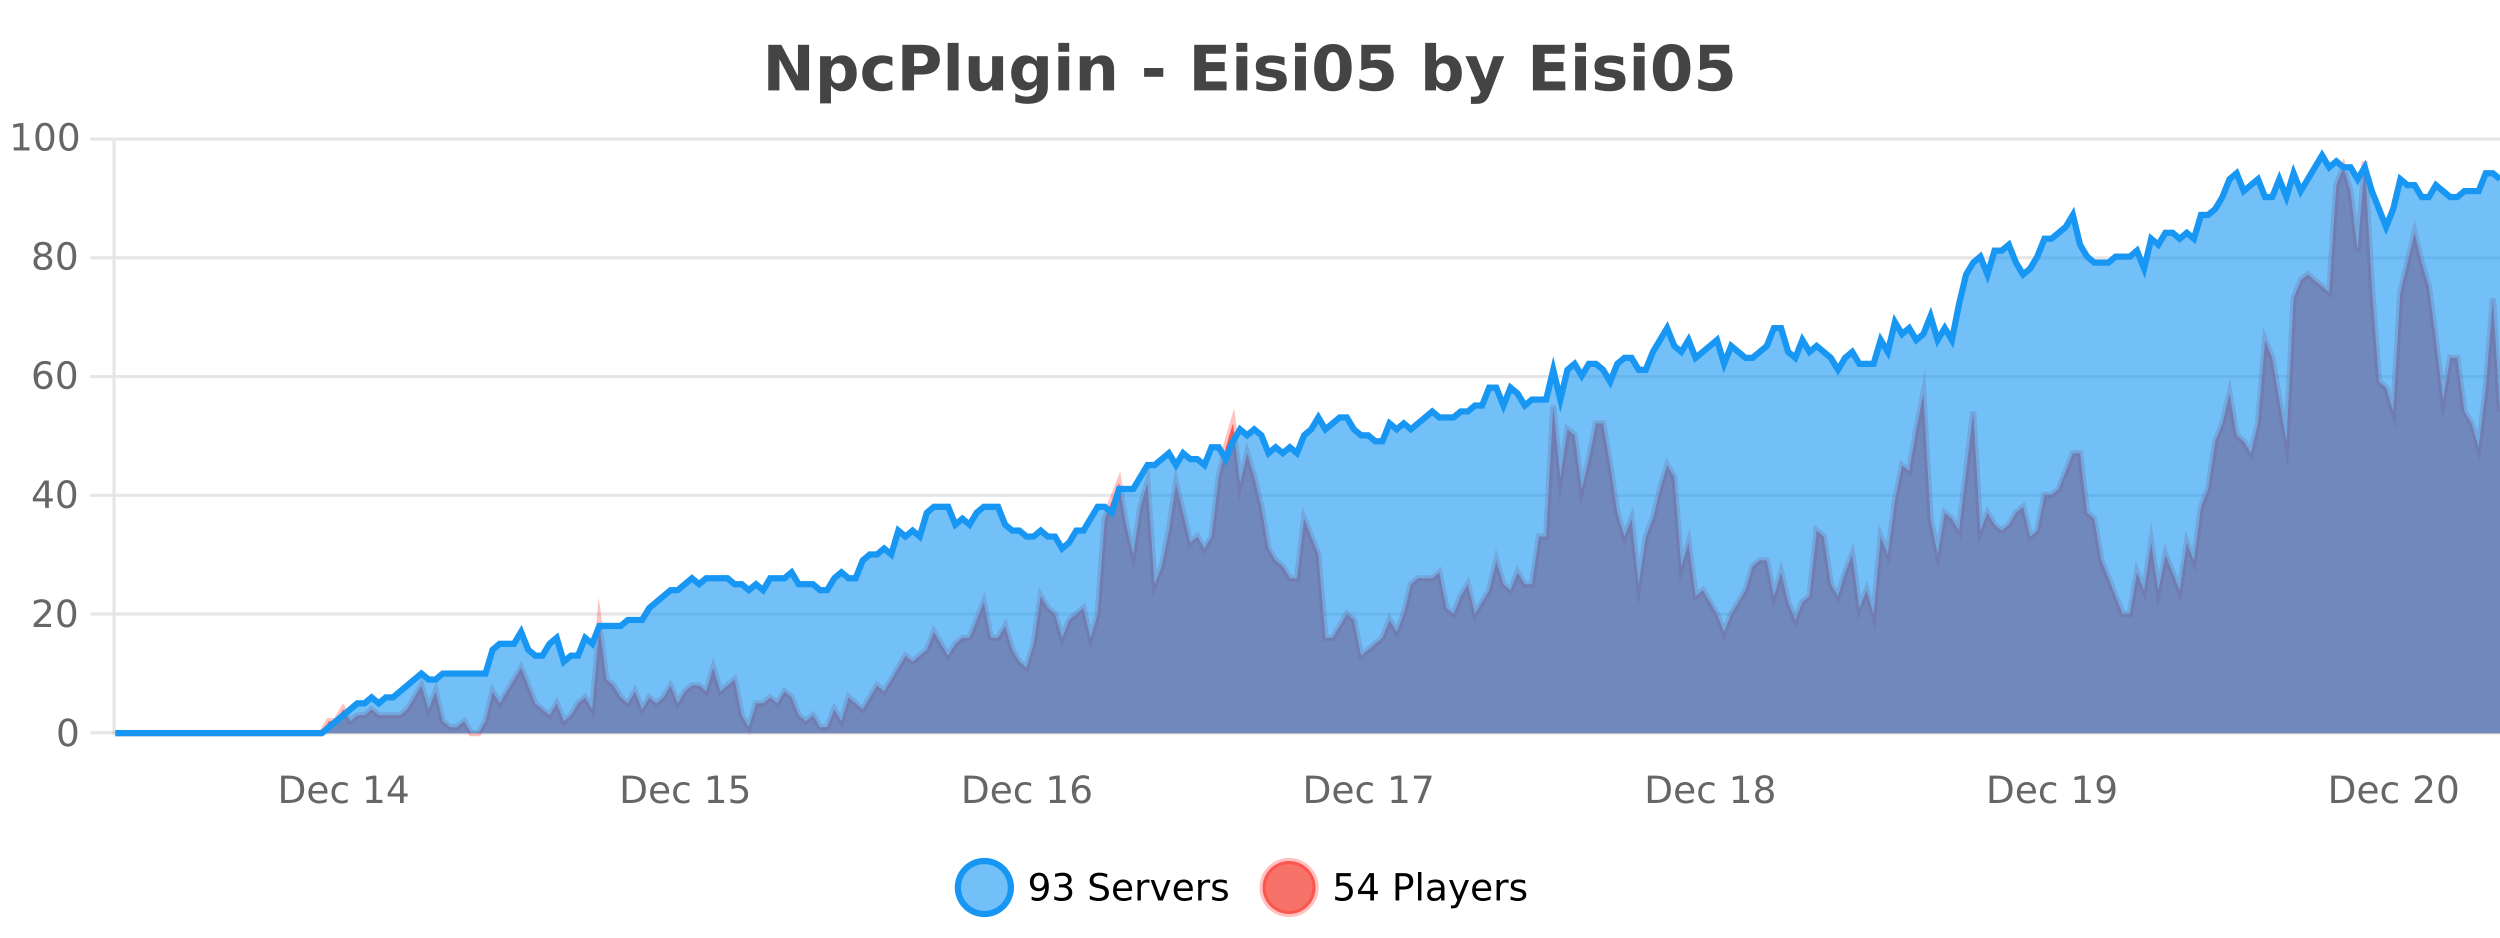 <?xml version="1.0" encoding="UTF-8"?>
<svg xmlns="http://www.w3.org/2000/svg" xmlns:xlink="http://www.w3.org/1999/xlink" width="800pt" height="300pt" viewBox="0 0 800 300" version="1.1">
<defs>
<clipPath id="clip1">
  <path d="M 278 263 L 352 263 L 352 300 L 278 300 Z M 278 263 "/>
</clipPath>
<clipPath id="clip2">
  <path d="M 375 263 L 450 263 L 450 300 L 375 300 Z M 375 263 "/>
</clipPath>
<clipPath id="clip3">
  <path d="M 36.906 51 L 800 51 L 800 234.602 L 36.906 234.602 Z M 36.906 51 "/>
</clipPath>
<clipPath id="clip4">
  <path d="M 35.906 43 L 800 43 L 800 235.602 L 35.906 235.602 Z M 35.906 43 "/>
</clipPath>
<clipPath id="clip5">
  <path d="M 36.906 49 L 800 49 L 800 234.602 L 36.906 234.602 Z M 36.906 49 "/>
</clipPath>
<clipPath id="clip6">
  <path d="M 35.906 43 L 800 43 L 800 235.602 L 35.906 235.602 Z M 35.906 43 "/>
</clipPath>
</defs>
<g id="surface2482046">
<rect x="0" y="0" width="800" height="300" style="fill:rgb(100%,100%,100%);fill-opacity:1;stroke:none;"/>
<path style="fill:none;stroke-width:1;stroke-linecap:butt;stroke-linejoin:miter;stroke:rgb(0%,0%,0%);stroke-opacity:0.098;stroke-miterlimit:10;" d="M 37 234.5 L 800 234.5 "/>
<path style="fill:none;stroke-width:1;stroke-linecap:butt;stroke-linejoin:miter;stroke:rgb(0%,0%,0%);stroke-opacity:0.098;stroke-miterlimit:10;" d="M 28.906 234.5 L 36 234.5 "/>
<path style="fill:none;stroke-width:1;stroke-linecap:butt;stroke-linejoin:miter;stroke:rgb(0%,0%,0%);stroke-opacity:0.098;stroke-miterlimit:10;" d="M 37 196.5 L 800 196.5 "/>
<path style="fill:none;stroke-width:1;stroke-linecap:butt;stroke-linejoin:miter;stroke:rgb(0%,0%,0%);stroke-opacity:0.098;stroke-miterlimit:10;" d="M 28.906 196.5 L 36 196.5 "/>
<path style="fill:none;stroke-width:1;stroke-linecap:butt;stroke-linejoin:miter;stroke:rgb(0%,0%,0%);stroke-opacity:0.098;stroke-miterlimit:10;" d="M 37 158.5 L 800 158.5 "/>
<path style="fill:none;stroke-width:1;stroke-linecap:butt;stroke-linejoin:miter;stroke:rgb(0%,0%,0%);stroke-opacity:0.098;stroke-miterlimit:10;" d="M 28.906 158.5 L 36 158.5 "/>
<path style="fill:none;stroke-width:1;stroke-linecap:butt;stroke-linejoin:miter;stroke:rgb(0%,0%,0%);stroke-opacity:0.098;stroke-miterlimit:10;" d="M 37 120.5 L 800 120.5 "/>
<path style="fill:none;stroke-width:1;stroke-linecap:butt;stroke-linejoin:miter;stroke:rgb(0%,0%,0%);stroke-opacity:0.098;stroke-miterlimit:10;" d="M 28.906 120.5 L 36 120.5 "/>
<path style="fill:none;stroke-width:1;stroke-linecap:butt;stroke-linejoin:miter;stroke:rgb(0%,0%,0%);stroke-opacity:0.098;stroke-miterlimit:10;" d="M 37 82.5 L 800 82.5 "/>
<path style="fill:none;stroke-width:1;stroke-linecap:butt;stroke-linejoin:miter;stroke:rgb(0%,0%,0%);stroke-opacity:0.098;stroke-miterlimit:10;" d="M 28.906 82.5 L 36 82.5 "/>
<path style="fill:none;stroke-width:1;stroke-linecap:butt;stroke-linejoin:miter;stroke:rgb(0%,0%,0%);stroke-opacity:0.098;stroke-miterlimit:10;" d="M 37 44.5 L 800 44.5 "/>
<path style="fill:none;stroke-width:1;stroke-linecap:butt;stroke-linejoin:miter;stroke:rgb(0%,0%,0%);stroke-opacity:0.098;stroke-miterlimit:10;" d="M 28.906 44.5 L 36 44.5 "/>
<path style=" stroke:none;fill-rule:nonzero;fill:rgb(9.02%,58.824%,95.294%);fill-opacity:0.6;" d="M 323.488 284 C 323.488 288.688 319.688 292.484 315.004 292.484 C 310.316 292.484 306.52 288.688 306.52 284 C 306.52 279.312 310.316 275.516 315.004 275.516 C 319.688 275.516 323.488 279.312 323.488 284 Z M 323.488 284 "/>
<g clip-path="url(#clip1)" clip-rule="nonzero">
<path style="fill:none;stroke-width:2;stroke-linecap:butt;stroke-linejoin:miter;stroke:rgb(9.02%,58.824%,95.294%);stroke-opacity:1;stroke-miterlimit:10;" d="M 323.488 284 C 323.488 288.688 319.688 292.484 315.004 292.484 C 310.316 292.484 306.52 288.688 306.52 284 C 306.52 279.312 310.316 275.516 315.004 275.516 C 319.688 275.516 323.488 279.312 323.488 284 Z M 323.488 284 "/>
</g>
<path style=" stroke:none;fill-rule:nonzero;fill:rgb(0%,0%,0%);fill-opacity:1;" d="M 330.133 287.969 L 330.133 286.891 C 330.434 287.039 330.734 287.148 331.039 287.219 C 331.34 287.293 331.641 287.328 331.945 287.328 C 332.727 287.328 333.32 287.07 333.727 286.547 C 334.141 286.016 334.375 285.215 334.43 284.141 C 334.211 284.484 333.922 284.746 333.57 284.922 C 333.227 285.102 332.84 285.188 332.414 285.188 C 331.539 285.188 330.844 284.93 330.336 284.406 C 329.824 283.875 329.57 283.148 329.57 282.219 C 329.57 281.324 329.836 280.605 330.367 280.062 C 330.898 279.523 331.605 279.25 332.492 279.25 C 333.5 279.25 334.273 279.641 334.805 280.422 C 335.344 281.195 335.617 282.32 335.617 283.797 C 335.617 285.172 335.289 286.273 334.633 287.094 C 333.977 287.918 333.094 288.328 331.992 288.328 C 331.688 288.328 331.387 288.297 331.086 288.234 C 330.781 288.18 330.465 288.094 330.133 287.969 Z M 332.492 284.266 C 333.023 284.266 333.445 284.086 333.758 283.719 C 334.07 283.355 334.227 282.855 334.227 282.219 C 334.227 281.594 334.07 281.102 333.758 280.734 C 333.445 280.371 333.023 280.188 332.492 280.188 C 331.961 280.188 331.539 280.371 331.227 280.734 C 330.922 281.102 330.773 281.594 330.773 282.219 C 330.773 282.855 330.922 283.355 331.227 283.719 C 331.539 284.086 331.961 284.266 332.492 284.266 Z M 341.328 283.438 C 341.891 283.562 342.328 283.82 342.641 284.203 C 342.961 284.578 343.125 285.047 343.125 285.609 C 343.125 286.477 342.828 287.148 342.234 287.625 C 341.641 288.094 340.797 288.328 339.703 288.328 C 339.336 288.328 338.957 288.289 338.562 288.219 C 338.176 288.148 337.781 288.039 337.375 287.891 L 337.375 286.75 C 337.695 286.938 338.051 287.086 338.438 287.188 C 338.832 287.281 339.242 287.328 339.672 287.328 C 340.41 287.328 340.973 287.184 341.359 286.891 C 341.754 286.602 341.953 286.172 341.953 285.609 C 341.953 285.102 341.77 284.699 341.406 284.406 C 341.039 284.117 340.539 283.969 339.906 283.969 L 338.875 283.969 L 338.875 283 L 339.953 283 C 340.523 283 340.969 282.887 341.281 282.656 C 341.594 282.418 341.75 282.078 341.75 281.641 C 341.75 281.195 341.586 280.852 341.266 280.609 C 340.953 280.371 340.5 280.25 339.906 280.25 C 339.57 280.25 339.219 280.289 338.844 280.359 C 338.477 280.422 338.07 280.527 337.625 280.672 L 337.625 279.625 C 338.082 279.5 338.504 279.406 338.891 279.344 C 339.285 279.281 339.656 279.25 340 279.25 C 340.906 279.25 341.617 279.453 342.141 279.859 C 342.66 280.266 342.922 280.82 342.922 281.516 C 342.922 282.008 342.781 282.418 342.5 282.75 C 342.227 283.086 341.836 283.312 341.328 283.438 Z M 354.324 279.688 L 354.324 280.844 C 353.875 280.637 353.449 280.48 353.043 280.375 C 352.645 280.262 352.266 280.203 351.902 280.203 C 351.254 280.203 350.754 280.328 350.402 280.578 C 350.059 280.828 349.887 281.188 349.887 281.656 C 349.887 282.043 350 282.336 350.23 282.531 C 350.457 282.73 350.902 282.887 351.559 283 L 352.262 283.156 C 353.145 283.324 353.797 283.621 354.215 284.047 C 354.641 284.465 354.855 285.027 354.855 285.734 C 354.855 286.59 354.566 287.234 353.996 287.672 C 353.434 288.109 352.598 288.328 351.496 288.328 C 351.09 288.328 350.652 288.281 350.184 288.188 C 349.715 288.094 349.23 287.953 348.73 287.766 L 348.73 286.547 C 349.207 286.82 349.676 287.023 350.137 287.156 C 350.605 287.293 351.059 287.359 351.496 287.359 C 352.172 287.359 352.691 287.23 353.059 286.969 C 353.434 286.699 353.621 286.32 353.621 285.828 C 353.621 285.402 353.484 285.07 353.215 284.828 C 352.953 284.578 352.52 284.398 351.918 284.281 L 351.199 284.141 C 350.312 283.965 349.672 283.688 349.277 283.312 C 348.891 282.938 348.699 282.418 348.699 281.75 C 348.699 280.969 348.969 280.359 349.512 279.922 C 350.051 279.477 350.801 279.25 351.762 279.25 C 352.176 279.25 352.594 279.289 353.012 279.359 C 353.438 279.434 353.875 279.543 354.324 279.688 Z M 362.27 284.609 L 362.27 285.125 L 357.301 285.125 C 357.352 285.875 357.574 286.445 357.973 286.828 C 358.379 287.215 358.934 287.406 359.645 287.406 C 360.059 287.406 360.461 287.359 360.848 287.266 C 361.242 287.164 361.633 287.008 362.02 286.797 L 362.02 287.828 C 361.621 287.984 361.223 288.105 360.816 288.188 C 360.41 288.281 359.996 288.328 359.582 288.328 C 358.539 288.328 357.711 288.027 357.098 287.422 C 356.48 286.809 356.176 285.98 356.176 284.938 C 356.176 283.867 356.465 283.016 357.051 282.391 C 357.633 281.758 358.414 281.438 359.395 281.438 C 360.277 281.438 360.977 281.727 361.488 282.297 C 362.008 282.859 362.27 283.633 362.27 284.609 Z M 361.191 284.281 C 361.18 283.699 361.012 283.23 360.691 282.875 C 360.367 282.523 359.941 282.344 359.41 282.344 C 358.805 282.344 358.32 282.516 357.957 282.859 C 357.602 283.203 357.398 283.684 357.348 284.297 Z M 367.84 282.594 C 367.715 282.531 367.578 282.484 367.434 282.453 C 367.297 282.414 367.141 282.391 366.965 282.391 C 366.359 282.391 365.891 282.59 365.559 282.984 C 365.234 283.383 365.074 283.953 365.074 284.703 L 365.074 288.156 L 363.996 288.156 L 363.996 281.594 L 365.074 281.594 L 365.074 282.609 C 365.301 282.215 365.598 281.922 365.965 281.734 C 366.328 281.539 366.77 281.438 367.293 281.438 C 367.363 281.438 367.441 281.445 367.527 281.453 C 367.621 281.465 367.719 281.48 367.824 281.5 Z M 368.195 281.594 L 369.336 281.594 L 371.383 287.094 L 373.445 281.594 L 374.586 281.594 L 372.117 288.156 L 370.648 288.156 Z M 381.688 284.609 L 381.688 285.125 L 376.719 285.125 C 376.77 285.875 376.992 286.445 377.391 286.828 C 377.797 287.215 378.352 287.406 379.062 287.406 C 379.477 287.406 379.879 287.359 380.266 287.266 C 380.66 287.164 381.051 287.008 381.438 286.797 L 381.438 287.828 C 381.039 287.984 380.641 288.105 380.234 288.188 C 379.828 288.281 379.414 288.328 379 288.328 C 377.957 288.328 377.129 288.027 376.516 287.422 C 375.898 286.809 375.594 285.98 375.594 284.938 C 375.594 283.867 375.883 283.016 376.469 282.391 C 377.051 281.758 377.832 281.438 378.812 281.438 C 379.695 281.438 380.395 281.727 380.906 282.297 C 381.426 282.859 381.688 283.633 381.688 284.609 Z M 380.609 284.281 C 380.598 283.699 380.43 283.23 380.109 282.875 C 379.785 282.523 379.359 282.344 378.828 282.344 C 378.223 282.344 377.738 282.516 377.375 282.859 C 377.02 283.203 376.816 283.684 376.766 284.297 Z M 387.258 282.594 C 387.133 282.531 386.996 282.484 386.852 282.453 C 386.715 282.414 386.559 282.391 386.383 282.391 C 385.777 282.391 385.309 282.59 384.977 282.984 C 384.652 283.383 384.492 283.953 384.492 284.703 L 384.492 288.156 L 383.414 288.156 L 383.414 281.594 L 384.492 281.594 L 384.492 282.609 C 384.719 282.215 385.016 281.922 385.383 281.734 C 385.746 281.539 386.188 281.438 386.711 281.438 C 386.781 281.438 386.859 281.445 386.945 281.453 C 387.039 281.465 387.137 281.48 387.242 281.5 Z M 392.566 281.781 L 392.566 282.812 C 392.262 282.656 391.945 282.543 391.613 282.469 C 391.289 282.387 390.949 282.344 390.598 282.344 C 390.066 282.344 389.664 282.43 389.395 282.594 C 389.121 282.75 388.988 282.996 388.988 283.328 C 388.988 283.578 389.082 283.777 389.27 283.922 C 389.465 284.059 389.855 284.188 390.441 284.312 L 390.801 284.406 C 391.57 284.562 392.117 284.793 392.441 285.094 C 392.762 285.398 392.926 285.812 392.926 286.344 C 392.926 286.961 392.68 287.445 392.191 287.797 C 391.711 288.152 391.051 288.328 390.207 288.328 C 389.852 288.328 389.48 288.289 389.098 288.219 C 388.723 288.156 388.324 288.059 387.91 287.922 L 387.91 286.797 C 388.305 287.008 388.695 287.164 389.082 287.266 C 389.465 287.371 389.852 287.422 390.238 287.422 C 390.738 287.422 391.121 287.34 391.395 287.172 C 391.676 286.996 391.816 286.746 391.816 286.422 C 391.816 286.133 391.715 285.906 391.52 285.75 C 391.32 285.594 390.887 285.445 390.223 285.297 L 389.848 285.219 C 389.18 285.074 388.695 284.855 388.395 284.562 C 388.102 284.273 387.957 283.875 387.957 283.375 C 387.957 282.75 388.176 282.273 388.613 281.938 C 389.051 281.605 389.668 281.438 390.473 281.438 C 390.867 281.438 391.242 281.469 391.598 281.531 C 391.949 281.586 392.273 281.668 392.566 281.781 Z M 325.004 277.016 "/>
<path style=" stroke:none;fill-rule:nonzero;fill:rgb(96.863%,44.706%,40.784%);fill-opacity:1;" d="M 420.988 284 C 420.988 288.688 417.191 292.484 412.504 292.484 C 407.82 292.484 404.02 288.688 404.02 284 C 404.02 279.312 407.82 275.516 412.504 275.516 C 417.191 275.516 420.988 279.312 420.988 284 Z M 420.988 284 "/>
<g clip-path="url(#clip2)" clip-rule="nonzero">
<path style="fill:none;stroke-width:2;stroke-linecap:butt;stroke-linejoin:miter;stroke:rgb(100%,4.706%,0%);stroke-opacity:0.247;stroke-miterlimit:10;" d="M 420.988 284 C 420.988 288.688 417.191 292.484 412.504 292.484 C 407.82 292.484 404.02 288.688 404.02 284 C 404.02 279.312 407.82 275.516 412.504 275.516 C 417.191 275.516 420.988 279.312 420.988 284 Z M 420.988 284 "/>
</g>
<path style=" stroke:none;fill-rule:nonzero;fill:rgb(0%,0%,0%);fill-opacity:1;" d="M 427.617 279.406 L 432.258 279.406 L 432.258 280.406 L 428.695 280.406 L 428.695 282.547 C 428.871 282.484 429.043 282.445 429.211 282.422 C 429.387 282.391 429.559 282.375 429.727 282.375 C 430.703 282.375 431.48 282.648 432.055 283.188 C 432.625 283.719 432.914 284.438 432.914 285.344 C 432.914 286.293 432.617 287.027 432.023 287.547 C 431.438 288.07 430.617 288.328 429.555 288.328 C 429.18 288.328 428.797 288.297 428.414 288.234 C 428.039 288.172 427.648 288.078 427.242 287.953 L 427.242 286.766 C 427.594 286.953 427.961 287.094 428.336 287.188 C 428.711 287.281 429.105 287.328 429.523 287.328 C 430.199 287.328 430.734 287.152 431.133 286.797 C 431.527 286.445 431.727 285.961 431.727 285.344 C 431.727 284.742 431.527 284.262 431.133 283.906 C 430.734 283.555 430.199 283.375 429.523 283.375 C 429.211 283.375 428.891 283.414 428.57 283.484 C 428.258 283.547 427.938 283.652 427.617 283.797 Z M 438.484 280.438 L 435.5 285.109 L 438.484 285.109 Z M 438.172 279.406 L 439.672 279.406 L 439.672 285.109 L 440.922 285.109 L 440.922 286.094 L 439.672 286.094 L 439.672 288.156 L 438.484 288.156 L 438.484 286.094 L 434.547 286.094 L 434.547 284.953 Z M 447.762 280.375 L 447.762 283.672 L 449.246 283.672 C 449.797 283.672 450.223 283.531 450.527 283.25 C 450.828 282.961 450.98 282.547 450.98 282.016 C 450.98 281.496 450.828 281.094 450.527 280.812 C 450.223 280.523 449.797 280.375 449.246 280.375 Z M 446.574 279.406 L 449.246 279.406 C 450.234 279.406 450.98 279.633 451.48 280.078 C 451.98 280.516 452.23 281.164 452.23 282.016 C 452.23 282.883 451.98 283.539 451.48 283.984 C 450.98 284.422 450.234 284.641 449.246 284.641 L 447.762 284.641 L 447.762 288.156 L 446.574 288.156 Z M 453.766 279.031 L 454.844 279.031 L 454.844 288.156 L 453.766 288.156 Z M 460.082 284.859 C 459.215 284.859 458.613 284.961 458.27 285.156 C 457.934 285.355 457.77 285.695 457.77 286.172 C 457.77 286.559 457.895 286.867 458.145 287.094 C 458.402 287.312 458.746 287.422 459.176 287.422 C 459.777 287.422 460.258 287.215 460.613 286.797 C 460.977 286.371 461.16 285.805 461.16 285.094 L 461.16 284.859 Z M 462.238 284.406 L 462.238 288.156 L 461.16 288.156 L 461.16 287.156 C 460.91 287.555 460.602 287.852 460.238 288.047 C 459.871 288.234 459.426 288.328 458.895 288.328 C 458.215 288.328 457.68 288.141 457.285 287.766 C 456.887 287.383 456.691 286.875 456.691 286.25 C 456.691 285.512 456.934 284.953 457.426 284.578 C 457.926 284.203 458.664 284.016 459.645 284.016 L 461.16 284.016 L 461.16 283.906 C 461.16 283.406 460.992 283.023 460.66 282.75 C 460.336 282.48 459.883 282.344 459.301 282.344 C 458.926 282.344 458.555 282.391 458.191 282.484 C 457.836 282.578 457.496 282.715 457.176 282.891 L 457.176 281.891 C 457.57 281.734 457.949 281.621 458.316 281.547 C 458.691 281.477 459.055 281.438 459.41 281.438 C 460.355 281.438 461.066 281.684 461.535 282.172 C 462.004 282.664 462.238 283.406 462.238 284.406 Z M 467.188 288.766 C 466.883 289.547 466.586 290.055 466.297 290.297 C 466.004 290.535 465.617 290.656 465.141 290.656 L 464.281 290.656 L 464.281 289.75 L 464.906 289.75 C 465.207 289.75 465.438 289.676 465.594 289.531 C 465.758 289.395 465.941 289.066 466.141 288.547 L 466.344 288.047 L 463.688 281.594 L 464.828 281.594 L 466.875 286.719 L 468.938 281.594 L 470.078 281.594 Z M 477.18 284.609 L 477.18 285.125 L 472.211 285.125 C 472.262 285.875 472.484 286.445 472.883 286.828 C 473.289 287.215 473.844 287.406 474.555 287.406 C 474.969 287.406 475.371 287.359 475.758 287.266 C 476.152 287.164 476.543 287.008 476.93 286.797 L 476.93 287.828 C 476.531 287.984 476.133 288.105 475.727 288.188 C 475.32 288.281 474.906 288.328 474.492 288.328 C 473.449 288.328 472.621 288.027 472.008 287.422 C 471.391 286.809 471.086 285.98 471.086 284.938 C 471.086 283.867 471.375 283.016 471.961 282.391 C 472.543 281.758 473.324 281.438 474.305 281.438 C 475.188 281.438 475.887 281.727 476.398 282.297 C 476.918 282.859 477.18 283.633 477.18 284.609 Z M 476.102 284.281 C 476.09 283.699 475.922 283.23 475.602 282.875 C 475.277 282.523 474.852 282.344 474.32 282.344 C 473.715 282.344 473.23 282.516 472.867 282.859 C 472.512 283.203 472.309 283.684 472.258 284.297 Z M 482.75 282.594 C 482.625 282.531 482.488 282.484 482.344 282.453 C 482.207 282.414 482.051 282.391 481.875 282.391 C 481.27 282.391 480.801 282.59 480.469 282.984 C 480.145 283.383 479.984 283.953 479.984 284.703 L 479.984 288.156 L 478.906 288.156 L 478.906 281.594 L 479.984 281.594 L 479.984 282.609 C 480.211 282.215 480.508 281.922 480.875 281.734 C 481.238 281.539 481.68 281.438 482.203 281.438 C 482.273 281.438 482.352 281.445 482.438 281.453 C 482.531 281.465 482.629 281.48 482.734 281.5 Z M 488.055 281.781 L 488.055 282.812 C 487.75 282.656 487.434 282.543 487.102 282.469 C 486.777 282.387 486.438 282.344 486.086 282.344 C 485.555 282.344 485.152 282.43 484.883 282.594 C 484.609 282.75 484.477 282.996 484.477 283.328 C 484.477 283.578 484.57 283.777 484.758 283.922 C 484.953 284.059 485.344 284.188 485.93 284.312 L 486.289 284.406 C 487.059 284.562 487.605 284.793 487.93 285.094 C 488.25 285.398 488.414 285.812 488.414 286.344 C 488.414 286.961 488.168 287.445 487.68 287.797 C 487.199 288.152 486.539 288.328 485.695 288.328 C 485.34 288.328 484.969 288.289 484.586 288.219 C 484.211 288.156 483.812 288.059 483.398 287.922 L 483.398 286.797 C 483.793 287.008 484.184 287.164 484.57 287.266 C 484.953 287.371 485.34 287.422 485.727 287.422 C 486.227 287.422 486.609 287.34 486.883 287.172 C 487.164 286.996 487.305 286.746 487.305 286.422 C 487.305 286.133 487.203 285.906 487.008 285.75 C 486.809 285.594 486.375 285.445 485.711 285.297 L 485.336 285.219 C 484.668 285.074 484.184 284.855 483.883 284.562 C 483.59 284.273 483.445 283.875 483.445 283.375 C 483.445 282.75 483.664 282.273 484.102 281.938 C 484.539 281.605 485.156 281.438 485.961 281.438 C 486.355 281.438 486.73 281.469 487.086 281.531 C 487.438 281.586 487.762 281.668 488.055 281.781 Z M 422.504 277.016 "/>
<path style=" stroke:none;fill-rule:nonzero;fill:rgb(26.667%,26.667%,26.667%);fill-opacity:1;" d="M 245.844 14.344 L 250.031 14.344 L 255.344 24.344 L 255.344 14.344 L 258.906 14.344 L 258.906 28.922 L 254.703 28.922 L 249.406 18.922 L 249.406 28.922 L 245.844 28.922 Z M 265.91 27.344 L 265.91 33.078 L 262.426 33.078 L 262.426 17.984 L 265.91 17.984 L 265.91 19.578 C 266.398 18.945 266.934 18.477 267.52 18.172 C 268.102 17.871 268.773 17.719 269.535 17.719 C 270.887 17.719 271.996 18.258 272.863 19.328 C 273.727 20.402 274.16 21.781 274.16 23.469 C 274.16 25.148 273.727 26.523 272.863 27.594 C 271.996 28.668 270.887 29.203 269.535 29.203 C 268.773 29.203 268.102 29.051 267.52 28.75 C 266.934 28.449 266.398 27.98 265.91 27.344 Z M 268.238 20.266 C 267.488 20.266 266.91 20.543 266.504 21.094 C 266.105 21.637 265.91 22.43 265.91 23.469 C 265.91 24.5 266.105 25.293 266.504 25.844 C 266.91 26.398 267.488 26.672 268.238 26.672 C 268.988 26.672 269.559 26.402 269.957 25.859 C 270.352 25.309 270.551 24.512 270.551 23.469 C 270.551 22.43 270.352 21.637 269.957 21.094 C 269.559 20.543 268.988 20.266 268.238 20.266 Z M 285.57 18.328 L 285.57 21.172 C 285.102 20.852 284.625 20.609 284.148 20.453 C 283.668 20.297 283.168 20.219 282.648 20.219 C 281.68 20.219 280.918 20.508 280.367 21.078 C 279.824 21.641 279.555 22.438 279.555 23.469 C 279.555 24.492 279.824 25.289 280.367 25.859 C 280.918 26.422 281.68 26.703 282.648 26.703 C 283.199 26.703 283.719 26.625 284.211 26.469 C 284.699 26.305 285.152 26.059 285.57 25.734 L 285.57 28.594 C 285.027 28.805 284.477 28.953 283.914 29.047 C 283.352 29.148 282.781 29.203 282.211 29.203 C 280.242 29.203 278.699 28.699 277.586 27.688 C 276.469 26.68 275.914 25.273 275.914 23.469 C 275.914 21.656 276.469 20.246 277.586 19.234 C 278.699 18.227 280.242 17.719 282.211 17.719 C 282.781 17.719 283.344 17.773 283.898 17.875 C 284.461 17.969 285.016 18.121 285.57 18.328 Z M 288.754 14.344 L 294.988 14.344 C 296.84 14.344 298.262 14.758 299.254 15.578 C 300.254 16.402 300.754 17.574 300.754 19.094 C 300.754 20.625 300.254 21.805 299.254 22.625 C 298.262 23.449 296.84 23.859 294.988 23.859 L 292.504 23.859 L 292.504 28.922 L 288.754 28.922 Z M 292.504 17.062 L 292.504 21.141 L 294.582 21.141 C 295.309 21.141 295.871 20.965 296.27 20.609 C 296.676 20.258 296.879 19.75 296.879 19.094 C 296.879 18.449 296.676 17.949 296.27 17.594 C 295.871 17.242 295.309 17.062 294.582 17.062 Z M 303.258 13.719 L 306.742 13.719 L 306.742 28.922 L 303.258 28.922 Z M 309.984 24.656 L 309.984 17.984 L 313.5 17.984 L 313.5 19.078 C 313.5 19.672 313.492 20.418 313.484 21.312 C 313.484 22.211 313.484 22.805 313.484 23.094 C 313.484 23.98 313.504 24.617 313.547 25 C 313.598 25.387 313.676 25.668 313.781 25.844 C 313.926 26.074 314.113 26.25 314.344 26.375 C 314.57 26.5 314.836 26.562 315.141 26.562 C 315.867 26.562 316.441 26.281 316.859 25.719 C 317.273 25.156 317.484 24.383 317.484 23.391 L 317.484 17.984 L 320.984 17.984 L 320.984 28.922 L 317.484 28.922 L 317.484 27.344 C 316.953 27.98 316.391 28.449 315.797 28.75 C 315.211 29.051 314.566 29.203 313.859 29.203 C 312.598 29.203 311.633 28.82 310.969 28.047 C 310.312 27.266 309.984 26.137 309.984 24.656 Z M 331.789 27.062 C 331.309 27.699 330.777 28.168 330.195 28.469 C 329.609 28.773 328.938 28.922 328.18 28.922 C 326.844 28.922 325.742 28.398 324.867 27.344 C 324 26.293 323.57 24.953 323.57 23.328 C 323.57 21.695 324 20.355 324.867 19.312 C 325.742 18.262 326.844 17.734 328.18 17.734 C 328.938 17.734 329.609 17.887 330.195 18.188 C 330.777 18.492 331.309 18.965 331.789 19.609 L 331.789 17.984 L 335.305 17.984 L 335.305 27.812 C 335.305 29.57 334.746 30.914 333.633 31.844 C 332.527 32.77 330.918 33.234 328.805 33.234 C 328.125 33.234 327.465 33.18 326.82 33.078 C 326.184 32.973 325.543 32.816 324.898 32.609 L 324.898 29.875 C 325.512 30.227 326.109 30.488 326.695 30.656 C 327.277 30.832 327.867 30.922 328.461 30.922 C 329.605 30.922 330.445 30.672 330.977 30.172 C 331.516 29.672 331.789 28.887 331.789 27.812 Z M 329.477 20.266 C 328.758 20.266 328.195 20.531 327.789 21.062 C 327.383 21.594 327.18 22.352 327.18 23.328 C 327.18 24.328 327.371 25.09 327.758 25.609 C 328.152 26.121 328.727 26.375 329.477 26.375 C 330.203 26.375 330.773 26.109 331.18 25.578 C 331.586 25.047 331.789 24.297 331.789 23.328 C 331.789 22.352 331.586 21.594 331.18 21.062 C 330.773 20.531 330.203 20.266 329.477 20.266 Z M 338.664 17.984 L 342.148 17.984 L 342.148 28.922 L 338.664 28.922 Z M 338.664 13.719 L 342.148 13.719 L 342.148 16.578 L 338.664 16.578 Z M 356.508 22.266 L 356.508 28.922 L 352.992 28.922 L 352.992 23.828 C 352.992 22.883 352.969 22.23 352.93 21.875 C 352.887 21.512 352.812 21.246 352.711 21.078 C 352.574 20.852 352.387 20.672 352.148 20.547 C 351.918 20.422 351.652 20.359 351.352 20.359 C 350.621 20.359 350.047 20.641 349.633 21.203 C 349.215 21.766 349.008 22.547 349.008 23.547 L 349.008 28.922 L 345.523 28.922 L 345.523 17.984 L 349.008 17.984 L 349.008 19.578 C 349.539 18.945 350.102 18.477 350.695 18.172 C 351.289 17.871 351.938 17.719 352.648 17.719 C 353.918 17.719 354.875 18.109 355.523 18.891 C 356.18 19.664 356.508 20.789 356.508 22.266 Z M 366.113 21.75 L 372.254 21.75 L 372.254 24.578 L 366.113 24.578 Z M 382.141 14.344 L 392.281 14.344 L 392.281 17.188 L 385.891 17.188 L 385.891 19.891 L 391.906 19.891 L 391.906 22.734 L 385.891 22.734 L 385.891 26.078 L 392.5 26.078 L 392.5 28.922 L 382.141 28.922 Z M 395.648 17.984 L 399.133 17.984 L 399.133 28.922 L 395.648 28.922 Z M 395.648 13.719 L 399.133 13.719 L 399.133 16.578 L 395.648 16.578 Z M 411.035 18.328 L 411.035 20.984 C 410.293 20.672 409.574 20.438 408.879 20.281 C 408.18 20.125 407.52 20.047 406.895 20.047 C 406.238 20.047 405.746 20.133 405.426 20.297 C 405.102 20.465 404.941 20.719 404.941 21.062 C 404.941 21.344 405.059 21.559 405.301 21.703 C 405.551 21.852 405.988 21.961 406.613 22.031 L 407.238 22.125 C 409.027 22.355 410.23 22.73 410.848 23.25 C 411.461 23.773 411.77 24.59 411.77 25.703 C 411.77 26.871 411.336 27.746 410.473 28.328 C 409.617 28.914 408.34 29.203 406.645 29.203 C 405.914 29.203 405.164 29.145 404.395 29.031 C 403.621 28.918 402.832 28.746 402.02 28.516 L 402.02 25.859 C 402.715 26.203 403.43 26.461 404.16 26.625 C 404.887 26.793 405.633 26.875 406.395 26.875 C 407.082 26.875 407.598 26.781 407.941 26.594 C 408.285 26.406 408.457 26.125 408.457 25.75 C 408.457 25.438 408.336 25.211 408.098 25.062 C 407.855 24.906 407.383 24.789 406.676 24.703 L 406.066 24.625 C 404.504 24.43 403.41 24.07 402.785 23.547 C 402.16 23.016 401.848 22.215 401.848 21.141 C 401.848 19.984 402.242 19.125 403.035 18.562 C 403.836 18 405.055 17.719 406.691 17.719 C 407.336 17.719 408.012 17.773 408.723 17.875 C 409.43 17.969 410.199 18.121 411.035 18.328 Z M 414.406 17.984 L 417.891 17.984 L 417.891 28.922 L 414.406 28.922 Z M 414.406 13.719 L 417.891 13.719 L 417.891 16.578 L 414.406 16.578 Z M 428.781 21.609 C 428.781 19.789 428.609 18.508 428.266 17.766 C 427.922 17.016 427.348 16.641 426.547 16.641 C 425.734 16.641 425.156 17.016 424.812 17.766 C 424.469 18.508 424.297 19.789 424.297 21.609 C 424.297 23.453 424.469 24.758 424.812 25.516 C 425.156 26.266 425.734 26.641 426.547 26.641 C 427.348 26.641 427.922 26.266 428.266 25.516 C 428.609 24.758 428.781 23.453 428.781 21.609 Z M 432.531 21.641 C 432.531 24.059 432.008 25.922 430.969 27.234 C 429.926 28.547 428.453 29.203 426.547 29.203 C 424.617 29.203 423.133 28.547 422.094 27.234 C 421.051 25.922 420.531 24.059 420.531 21.641 C 420.531 19.227 421.051 17.359 422.094 16.047 C 423.133 14.734 424.617 14.078 426.547 14.078 C 428.453 14.078 429.926 14.734 430.969 16.047 C 432.008 17.359 432.531 19.227 432.531 21.641 Z M 435.617 14.344 L 444.961 14.344 L 444.961 17.109 L 438.617 17.109 L 438.617 19.359 C 438.898 19.289 439.184 19.23 439.477 19.188 C 439.766 19.137 440.07 19.109 440.383 19.109 C 442.152 19.109 443.531 19.559 444.523 20.453 C 445.512 21.34 446.008 22.578 446.008 24.172 C 446.008 25.746 445.465 26.98 444.383 27.875 C 443.309 28.762 441.82 29.203 439.914 29.203 C 439.078 29.203 438.258 29.117 437.445 28.953 C 436.641 28.797 435.84 28.559 435.039 28.234 L 435.039 25.281 C 435.828 25.742 436.578 26.086 437.289 26.312 C 438.008 26.531 438.684 26.641 439.32 26.641 C 440.227 26.641 440.938 26.422 441.461 25.984 C 441.992 25.539 442.258 24.934 442.258 24.172 C 442.258 23.402 441.992 22.797 441.461 22.359 C 440.938 21.914 440.227 21.688 439.32 21.688 C 438.777 21.688 438.199 21.762 437.586 21.906 C 436.969 22.043 436.312 22.258 435.617 22.547 Z M 461.871 26.672 C 462.621 26.672 463.191 26.402 463.59 25.859 C 463.984 25.309 464.184 24.512 464.184 23.469 C 464.184 22.43 463.984 21.637 463.59 21.094 C 463.191 20.543 462.621 20.266 461.871 20.266 C 461.121 20.266 460.543 20.543 460.137 21.094 C 459.738 21.637 459.543 22.43 459.543 23.469 C 459.543 24.5 459.738 25.293 460.137 25.844 C 460.543 26.398 461.121 26.672 461.871 26.672 Z M 459.543 19.578 C 460.031 18.945 460.566 18.477 461.152 18.172 C 461.734 17.871 462.406 17.719 463.168 17.719 C 464.52 17.719 465.629 18.258 466.496 19.328 C 467.359 20.402 467.793 21.781 467.793 23.469 C 467.793 25.148 467.359 26.523 466.496 27.594 C 465.629 28.668 464.52 29.203 463.168 29.203 C 462.406 29.203 461.734 29.051 461.152 28.75 C 460.566 28.449 460.031 27.98 459.543 27.344 L 459.543 28.922 L 456.059 28.922 L 456.059 13.719 L 459.543 13.719 Z M 468.938 17.984 L 472.422 17.984 L 475.375 25.406 L 477.875 17.984 L 481.359 17.984 L 476.766 29.953 C 476.305 31.172 475.766 32.02 475.141 32.5 C 474.523 32.988 473.719 33.234 472.719 33.234 L 470.688 33.234 L 470.688 30.938 L 471.781 30.938 C 472.375 30.938 472.805 30.844 473.078 30.656 C 473.348 30.469 473.555 30.129 473.703 29.641 L 473.812 29.344 Z M 490.531 14.344 L 500.672 14.344 L 500.672 17.188 L 494.281 17.188 L 494.281 19.891 L 500.297 19.891 L 500.297 22.734 L 494.281 22.734 L 494.281 26.078 L 500.891 26.078 L 500.891 28.922 L 490.531 28.922 Z M 504.039 17.984 L 507.523 17.984 L 507.523 28.922 L 504.039 28.922 Z M 504.039 13.719 L 507.523 13.719 L 507.523 16.578 L 504.039 16.578 Z M 519.422 18.328 L 519.422 20.984 C 518.68 20.672 517.961 20.438 517.266 20.281 C 516.566 20.125 515.906 20.047 515.281 20.047 C 514.625 20.047 514.133 20.133 513.812 20.297 C 513.488 20.465 513.328 20.719 513.328 21.062 C 513.328 21.344 513.445 21.559 513.688 21.703 C 513.938 21.852 514.375 21.961 515 22.031 L 515.625 22.125 C 517.414 22.355 518.617 22.73 519.234 23.25 C 519.848 23.773 520.156 24.59 520.156 25.703 C 520.156 26.871 519.723 27.746 518.859 28.328 C 518.004 28.914 516.727 29.203 515.031 29.203 C 514.301 29.203 513.551 29.145 512.781 29.031 C 512.008 28.918 511.219 28.746 510.406 28.516 L 510.406 25.859 C 511.102 26.203 511.816 26.461 512.547 26.625 C 513.273 26.793 514.02 26.875 514.781 26.875 C 515.469 26.875 515.984 26.781 516.328 26.594 C 516.672 26.406 516.844 26.125 516.844 25.75 C 516.844 25.438 516.723 25.211 516.484 25.062 C 516.242 24.906 515.77 24.789 515.062 24.703 L 514.453 24.625 C 512.891 24.43 511.797 24.07 511.172 23.547 C 510.547 23.016 510.234 22.215 510.234 21.141 C 510.234 19.984 510.629 19.125 511.422 18.562 C 512.223 18 513.441 17.719 515.078 17.719 C 515.723 17.719 516.398 17.773 517.109 17.875 C 517.816 17.969 518.586 18.121 519.422 18.328 Z M 522.797 17.984 L 526.281 17.984 L 526.281 28.922 L 522.797 28.922 Z M 522.797 13.719 L 526.281 13.719 L 526.281 16.578 L 522.797 16.578 Z M 537.168 21.609 C 537.168 19.789 536.996 18.508 536.652 17.766 C 536.309 17.016 535.734 16.641 534.934 16.641 C 534.121 16.641 533.543 17.016 533.199 17.766 C 532.855 18.508 532.684 19.789 532.684 21.609 C 532.684 23.453 532.855 24.758 533.199 25.516 C 533.543 26.266 534.121 26.641 534.934 26.641 C 535.734 26.641 536.309 26.266 536.652 25.516 C 536.996 24.758 537.168 23.453 537.168 21.609 Z M 540.918 21.641 C 540.918 24.059 540.395 25.922 539.355 27.234 C 538.312 28.547 536.84 29.203 534.934 29.203 C 533.004 29.203 531.52 28.547 530.48 27.234 C 529.438 25.922 528.918 24.059 528.918 21.641 C 528.918 19.227 529.438 17.359 530.48 16.047 C 531.52 14.734 533.004 14.078 534.934 14.078 C 536.84 14.078 538.312 14.734 539.355 16.047 C 540.395 17.359 540.918 19.227 540.918 21.641 Z M 544.008 14.344 L 553.352 14.344 L 553.352 17.109 L 547.008 17.109 L 547.008 19.359 C 547.289 19.289 547.574 19.23 547.867 19.188 C 548.156 19.137 548.461 19.109 548.773 19.109 C 550.543 19.109 551.922 19.559 552.914 20.453 C 553.902 21.34 554.398 22.578 554.398 24.172 C 554.398 25.746 553.855 26.98 552.773 27.875 C 551.699 28.762 550.211 29.203 548.305 29.203 C 547.469 29.203 546.648 29.117 545.836 28.953 C 545.031 28.797 544.23 28.559 543.43 28.234 L 543.43 25.281 C 544.219 25.742 544.969 26.086 545.68 26.312 C 546.398 26.531 547.074 26.641 547.711 26.641 C 548.617 26.641 549.328 26.422 549.852 25.984 C 550.383 25.539 550.648 24.934 550.648 24.172 C 550.648 23.402 550.383 22.797 549.852 22.359 C 549.328 21.914 548.617 21.688 547.711 21.688 C 547.168 21.688 546.59 21.762 545.977 21.906 C 545.359 22.043 544.703 22.258 544.008 22.547 Z M 244 10.359 "/>
<path style="fill:none;stroke-width:1;stroke-linecap:butt;stroke-linejoin:miter;stroke:rgb(0%,0%,0%);stroke-opacity:0.098;stroke-miterlimit:10;" d="M 36 234.5 L 801 234.5 "/>
<path style=" stroke:none;fill-rule:nonzero;fill:rgb(40%,40%,40%);fill-opacity:1;" d="M 91.156 249.172 L 91.156 255.984 L 92.594 255.984 C 93.801 255.984 94.68 255.715 95.234 255.172 C 95.797 254.621 96.078 253.75 96.078 252.562 C 96.078 251.398 95.797 250.543 95.234 250 C 94.68 249.449 93.801 249.172 92.594 249.172 Z M 89.969 248.203 L 92.406 248.203 C 94.102 248.203 95.348 248.559 96.141 249.266 C 96.93 249.965 97.328 251.062 97.328 252.562 C 97.328 254.074 96.926 255.184 96.125 255.891 C 95.332 256.602 94.094 256.953 92.406 256.953 L 89.969 256.953 Z M 104.789 253.406 L 104.789 253.922 L 99.82 253.922 C 99.871 254.672 100.094 255.242 100.492 255.625 C 100.898 256.012 101.453 256.203 102.164 256.203 C 102.578 256.203 102.98 256.156 103.367 256.062 C 103.762 255.961 104.152 255.805 104.539 255.594 L 104.539 256.625 C 104.141 256.781 103.742 256.902 103.336 256.984 C 102.93 257.078 102.516 257.125 102.102 257.125 C 101.059 257.125 100.23 256.824 99.617 256.219 C 99 255.605 98.695 254.777 98.695 253.734 C 98.695 252.664 98.984 251.812 99.57 251.188 C 100.152 250.555 100.934 250.234 101.914 250.234 C 102.797 250.234 103.496 250.523 104.008 251.094 C 104.527 251.656 104.789 252.43 104.789 253.406 Z M 103.711 253.078 C 103.699 252.496 103.531 252.027 103.211 251.672 C 102.887 251.32 102.461 251.141 101.93 251.141 C 101.324 251.141 100.84 251.312 100.477 251.656 C 100.121 252 99.918 252.48 99.867 253.094 Z M 111.281 250.641 L 111.281 251.656 C 110.969 251.48 110.66 251.352 110.359 251.266 C 110.055 251.184 109.75 251.141 109.438 251.141 C 108.727 251.141 108.18 251.367 107.797 251.812 C 107.41 252.25 107.219 252.871 107.219 253.672 C 107.219 254.477 107.41 255.102 107.797 255.547 C 108.18 255.984 108.727 256.203 109.438 256.203 C 109.75 256.203 110.055 256.164 110.359 256.078 C 110.66 255.996 110.969 255.871 111.281 255.703 L 111.281 256.703 C 110.977 256.84 110.664 256.945 110.344 257.016 C 110.02 257.086 109.676 257.125 109.312 257.125 C 108.32 257.125 107.535 256.82 106.953 256.203 C 106.367 255.578 106.078 254.734 106.078 253.672 C 106.078 252.609 106.367 251.773 106.953 251.156 C 107.547 250.543 108.359 250.234 109.391 250.234 C 109.711 250.234 110.031 250.273 110.344 250.344 C 110.664 250.406 110.977 250.508 111.281 250.641 Z M 117.316 255.953 L 119.254 255.953 L 119.254 249.281 L 117.145 249.703 L 117.145 248.625 L 119.238 248.203 L 120.426 248.203 L 120.426 255.953 L 122.363 255.953 L 122.363 256.953 L 117.316 256.953 Z M 128 249.234 L 125.016 253.906 L 128 253.906 Z M 127.688 248.203 L 129.188 248.203 L 129.188 253.906 L 130.438 253.906 L 130.438 254.891 L 129.188 254.891 L 129.188 256.953 L 128 256.953 L 128 254.891 L 124.062 254.891 L 124.062 253.75 Z M 88.797 245.816 "/>
<path style=" stroke:none;fill-rule:nonzero;fill:rgb(40%,40%,40%);fill-opacity:1;" d="M 200.496 249.172 L 200.496 255.984 L 201.934 255.984 C 203.141 255.984 204.02 255.715 204.574 255.172 C 205.137 254.621 205.418 253.75 205.418 252.562 C 205.418 251.398 205.137 250.543 204.574 250 C 204.02 249.449 203.141 249.172 201.934 249.172 Z M 199.309 248.203 L 201.746 248.203 C 203.441 248.203 204.688 248.559 205.48 249.266 C 206.27 249.965 206.668 251.062 206.668 252.562 C 206.668 254.074 206.266 255.184 205.465 255.891 C 204.672 256.602 203.434 256.953 201.746 256.953 L 199.309 256.953 Z M 214.125 253.406 L 214.125 253.922 L 209.156 253.922 C 209.207 254.672 209.43 255.242 209.828 255.625 C 210.234 256.012 210.789 256.203 211.5 256.203 C 211.914 256.203 212.316 256.156 212.703 256.062 C 213.098 255.961 213.488 255.805 213.875 255.594 L 213.875 256.625 C 213.477 256.781 213.078 256.902 212.672 256.984 C 212.266 257.078 211.852 257.125 211.438 257.125 C 210.395 257.125 209.566 256.824 208.953 256.219 C 208.336 255.605 208.031 254.777 208.031 253.734 C 208.031 252.664 208.32 251.812 208.906 251.188 C 209.488 250.555 210.27 250.234 211.25 250.234 C 212.133 250.234 212.832 250.523 213.344 251.094 C 213.863 251.656 214.125 252.43 214.125 253.406 Z M 213.047 253.078 C 213.035 252.496 212.867 252.027 212.547 251.672 C 212.223 251.32 211.797 251.141 211.266 251.141 C 210.66 251.141 210.176 251.312 209.812 251.656 C 209.457 252 209.254 252.48 209.203 253.094 Z M 220.617 250.641 L 220.617 251.656 C 220.305 251.48 219.996 251.352 219.695 251.266 C 219.391 251.184 219.086 251.141 218.773 251.141 C 218.062 251.141 217.516 251.367 217.133 251.812 C 216.746 252.25 216.555 252.871 216.555 253.672 C 216.555 254.477 216.746 255.102 217.133 255.547 C 217.516 255.984 218.062 256.203 218.773 256.203 C 219.086 256.203 219.391 256.164 219.695 256.078 C 219.996 255.996 220.305 255.871 220.617 255.703 L 220.617 256.703 C 220.312 256.84 220 256.945 219.68 257.016 C 219.355 257.086 219.012 257.125 218.648 257.125 C 217.656 257.125 216.871 256.82 216.289 256.203 C 215.703 255.578 215.414 254.734 215.414 253.672 C 215.414 252.609 215.703 251.773 216.289 251.156 C 216.883 250.543 217.695 250.234 218.727 250.234 C 219.047 250.234 219.367 250.273 219.68 250.344 C 220 250.406 220.312 250.508 220.617 250.641 Z M 226.656 255.953 L 228.594 255.953 L 228.594 249.281 L 226.484 249.703 L 226.484 248.625 L 228.578 248.203 L 229.766 248.203 L 229.766 255.953 L 231.703 255.953 L 231.703 256.953 L 226.656 256.953 Z M 234.102 248.203 L 238.742 248.203 L 238.742 249.203 L 235.18 249.203 L 235.18 251.344 C 235.355 251.281 235.527 251.242 235.695 251.219 C 235.871 251.188 236.043 251.172 236.211 251.172 C 237.188 251.172 237.965 251.445 238.539 251.984 C 239.109 252.516 239.398 253.234 239.398 254.141 C 239.398 255.09 239.102 255.824 238.508 256.344 C 237.922 256.867 237.102 257.125 236.039 257.125 C 235.664 257.125 235.281 257.094 234.898 257.031 C 234.523 256.969 234.133 256.875 233.727 256.75 L 233.727 255.562 C 234.078 255.75 234.445 255.891 234.82 255.984 C 235.195 256.078 235.59 256.125 236.008 256.125 C 236.684 256.125 237.219 255.949 237.617 255.594 C 238.012 255.242 238.211 254.758 238.211 254.141 C 238.211 253.539 238.012 253.059 237.617 252.703 C 237.219 252.352 236.684 252.172 236.008 252.172 C 235.695 252.172 235.375 252.211 235.055 252.281 C 234.742 252.344 234.422 252.449 234.102 252.594 Z M 198.137 245.816 "/>
<path style=" stroke:none;fill-rule:nonzero;fill:rgb(40%,40%,40%);fill-opacity:1;" d="M 309.836 249.172 L 309.836 255.984 L 311.273 255.984 C 312.48 255.984 313.359 255.715 313.914 255.172 C 314.477 254.621 314.758 253.75 314.758 252.562 C 314.758 251.398 314.477 250.543 313.914 250 C 313.359 249.449 312.48 249.172 311.273 249.172 Z M 308.648 248.203 L 311.086 248.203 C 312.781 248.203 314.027 248.559 314.82 249.266 C 315.609 249.965 316.008 251.062 316.008 252.562 C 316.008 254.074 315.605 255.184 314.805 255.891 C 314.012 256.602 312.773 256.953 311.086 256.953 L 308.648 256.953 Z M 323.469 253.406 L 323.469 253.922 L 318.5 253.922 C 318.551 254.672 318.773 255.242 319.172 255.625 C 319.578 256.012 320.133 256.203 320.844 256.203 C 321.258 256.203 321.66 256.156 322.047 256.062 C 322.441 255.961 322.832 255.805 323.219 255.594 L 323.219 256.625 C 322.82 256.781 322.422 256.902 322.016 256.984 C 321.609 257.078 321.195 257.125 320.781 257.125 C 319.738 257.125 318.91 256.824 318.297 256.219 C 317.68 255.605 317.375 254.777 317.375 253.734 C 317.375 252.664 317.664 251.812 318.25 251.188 C 318.832 250.555 319.613 250.234 320.594 250.234 C 321.477 250.234 322.176 250.523 322.688 251.094 C 323.207 251.656 323.469 252.43 323.469 253.406 Z M 322.391 253.078 C 322.379 252.496 322.211 252.027 321.891 251.672 C 321.566 251.32 321.141 251.141 320.609 251.141 C 320.004 251.141 319.52 251.312 319.156 251.656 C 318.801 252 318.598 252.48 318.547 253.094 Z M 329.961 250.641 L 329.961 251.656 C 329.648 251.48 329.34 251.352 329.039 251.266 C 328.734 251.184 328.43 251.141 328.117 251.141 C 327.406 251.141 326.859 251.367 326.477 251.812 C 326.09 252.25 325.898 252.871 325.898 253.672 C 325.898 254.477 326.09 255.102 326.477 255.547 C 326.859 255.984 327.406 256.203 328.117 256.203 C 328.43 256.203 328.734 256.164 329.039 256.078 C 329.34 255.996 329.648 255.871 329.961 255.703 L 329.961 256.703 C 329.656 256.84 329.344 256.945 329.023 257.016 C 328.699 257.086 328.355 257.125 327.992 257.125 C 327 257.125 326.215 256.82 325.633 256.203 C 325.047 255.578 324.758 254.734 324.758 253.672 C 324.758 252.609 325.047 251.773 325.633 251.156 C 326.227 250.543 327.039 250.234 328.07 250.234 C 328.391 250.234 328.711 250.273 329.023 250.344 C 329.344 250.406 329.656 250.508 329.961 250.641 Z M 335.996 255.953 L 337.934 255.953 L 337.934 249.281 L 335.824 249.703 L 335.824 248.625 L 337.918 248.203 L 339.105 248.203 L 339.105 255.953 L 341.043 255.953 L 341.043 256.953 L 335.996 256.953 Z M 346.117 252.109 C 345.586 252.109 345.164 252.293 344.852 252.656 C 344.539 253.023 344.383 253.516 344.383 254.141 C 344.383 254.777 344.539 255.277 344.852 255.641 C 345.164 256.008 345.586 256.188 346.117 256.188 C 346.648 256.188 347.062 256.008 347.367 255.641 C 347.68 255.277 347.836 254.777 347.836 254.141 C 347.836 253.516 347.68 253.023 347.367 252.656 C 347.062 252.293 346.648 252.109 346.117 252.109 Z M 348.461 248.391 L 348.461 249.469 C 348.156 249.336 347.855 249.23 347.555 249.156 C 347.25 249.086 346.953 249.047 346.664 249.047 C 345.883 249.047 345.281 249.312 344.867 249.844 C 344.461 250.367 344.227 251.156 344.164 252.219 C 344.391 251.887 344.68 251.633 345.023 251.453 C 345.375 251.266 345.762 251.172 346.18 251.172 C 347.055 251.172 347.746 251.438 348.258 251.969 C 348.766 252.5 349.023 253.227 349.023 254.141 C 349.023 255.047 348.758 255.773 348.227 256.312 C 347.695 256.855 346.992 257.125 346.117 257.125 C 345.094 257.125 344.32 256.742 343.789 255.969 C 343.258 255.188 342.992 254.062 342.992 252.594 C 342.992 251.211 343.32 250.105 343.977 249.281 C 344.633 248.461 345.512 248.047 346.617 248.047 C 346.906 248.047 347.203 248.078 347.508 248.141 C 347.809 248.195 348.125 248.277 348.461 248.391 Z M 307.477 245.816 "/>
<path style=" stroke:none;fill-rule:nonzero;fill:rgb(40%,40%,40%);fill-opacity:1;" d="M 419.172 249.172 L 419.172 255.984 L 420.609 255.984 C 421.816 255.984 422.695 255.715 423.25 255.172 C 423.812 254.621 424.094 253.75 424.094 252.562 C 424.094 251.398 423.812 250.543 423.25 250 C 422.695 249.449 421.816 249.172 420.609 249.172 Z M 417.984 248.203 L 420.422 248.203 C 422.117 248.203 423.363 248.559 424.156 249.266 C 424.945 249.965 425.344 251.062 425.344 252.562 C 425.344 254.074 424.941 255.184 424.141 255.891 C 423.348 256.602 422.109 256.953 420.422 256.953 L 417.984 256.953 Z M 432.805 253.406 L 432.805 253.922 L 427.836 253.922 C 427.887 254.672 428.109 255.242 428.508 255.625 C 428.914 256.012 429.469 256.203 430.18 256.203 C 430.594 256.203 430.996 256.156 431.383 256.062 C 431.777 255.961 432.168 255.805 432.555 255.594 L 432.555 256.625 C 432.156 256.781 431.758 256.902 431.352 256.984 C 430.945 257.078 430.531 257.125 430.117 257.125 C 429.074 257.125 428.246 256.824 427.633 256.219 C 427.016 255.605 426.711 254.777 426.711 253.734 C 426.711 252.664 427 251.812 427.586 251.188 C 428.168 250.555 428.949 250.234 429.93 250.234 C 430.812 250.234 431.512 250.523 432.023 251.094 C 432.543 251.656 432.805 252.43 432.805 253.406 Z M 431.727 253.078 C 431.715 252.496 431.547 252.027 431.227 251.672 C 430.902 251.32 430.477 251.141 429.945 251.141 C 429.34 251.141 428.855 251.312 428.492 251.656 C 428.137 252 427.934 252.48 427.883 253.094 Z M 439.297 250.641 L 439.297 251.656 C 438.984 251.48 438.676 251.352 438.375 251.266 C 438.07 251.184 437.766 251.141 437.453 251.141 C 436.742 251.141 436.195 251.367 435.812 251.812 C 435.426 252.25 435.234 252.871 435.234 253.672 C 435.234 254.477 435.426 255.102 435.812 255.547 C 436.195 255.984 436.742 256.203 437.453 256.203 C 437.766 256.203 438.07 256.164 438.375 256.078 C 438.676 255.996 438.984 255.871 439.297 255.703 L 439.297 256.703 C 438.992 256.84 438.68 256.945 438.359 257.016 C 438.035 257.086 437.691 257.125 437.328 257.125 C 436.336 257.125 435.551 256.82 434.969 256.203 C 434.383 255.578 434.094 254.734 434.094 253.672 C 434.094 252.609 434.383 251.773 434.969 251.156 C 435.562 250.543 436.375 250.234 437.406 250.234 C 437.727 250.234 438.047 250.273 438.359 250.344 C 438.68 250.406 438.992 250.508 439.297 250.641 Z M 445.332 255.953 L 447.27 255.953 L 447.27 249.281 L 445.16 249.703 L 445.16 248.625 L 447.254 248.203 L 448.441 248.203 L 448.441 255.953 L 450.379 255.953 L 450.379 256.953 L 445.332 256.953 Z M 452.469 248.203 L 458.094 248.203 L 458.094 248.703 L 454.922 256.953 L 453.688 256.953 L 456.672 249.203 L 452.469 249.203 Z M 416.812 245.816 "/>
<path style=" stroke:none;fill-rule:nonzero;fill:rgb(40%,40%,40%);fill-opacity:1;" d="M 528.512 249.172 L 528.512 255.984 L 529.949 255.984 C 531.156 255.984 532.035 255.715 532.59 255.172 C 533.152 254.621 533.434 253.75 533.434 252.562 C 533.434 251.398 533.152 250.543 532.59 250 C 532.035 249.449 531.156 249.172 529.949 249.172 Z M 527.324 248.203 L 529.762 248.203 C 531.457 248.203 532.703 248.559 533.496 249.266 C 534.285 249.965 534.684 251.062 534.684 252.562 C 534.684 254.074 534.281 255.184 533.48 255.891 C 532.688 256.602 531.449 256.953 529.762 256.953 L 527.324 256.953 Z M 542.141 253.406 L 542.141 253.922 L 537.172 253.922 C 537.223 254.672 537.445 255.242 537.844 255.625 C 538.25 256.012 538.805 256.203 539.516 256.203 C 539.93 256.203 540.332 256.156 540.719 256.062 C 541.113 255.961 541.504 255.805 541.891 255.594 L 541.891 256.625 C 541.492 256.781 541.094 256.902 540.688 256.984 C 540.281 257.078 539.867 257.125 539.453 257.125 C 538.41 257.125 537.582 256.824 536.969 256.219 C 536.352 255.605 536.047 254.777 536.047 253.734 C 536.047 252.664 536.336 251.812 536.922 251.188 C 537.504 250.555 538.285 250.234 539.266 250.234 C 540.148 250.234 540.848 250.523 541.359 251.094 C 541.879 251.656 542.141 252.43 542.141 253.406 Z M 541.062 253.078 C 541.051 252.496 540.883 252.027 540.562 251.672 C 540.238 251.32 539.812 251.141 539.281 251.141 C 538.676 251.141 538.191 251.312 537.828 251.656 C 537.473 252 537.27 252.48 537.219 253.094 Z M 548.633 250.641 L 548.633 251.656 C 548.32 251.48 548.012 251.352 547.711 251.266 C 547.406 251.184 547.102 251.141 546.789 251.141 C 546.078 251.141 545.531 251.367 545.148 251.812 C 544.762 252.25 544.57 252.871 544.57 253.672 C 544.57 254.477 544.762 255.102 545.148 255.547 C 545.531 255.984 546.078 256.203 546.789 256.203 C 547.102 256.203 547.406 256.164 547.711 256.078 C 548.012 255.996 548.32 255.871 548.633 255.703 L 548.633 256.703 C 548.328 256.84 548.016 256.945 547.695 257.016 C 547.371 257.086 547.027 257.125 546.664 257.125 C 545.672 257.125 544.887 256.82 544.305 256.203 C 543.719 255.578 543.43 254.734 543.43 253.672 C 543.43 252.609 543.719 251.773 544.305 251.156 C 544.898 250.543 545.711 250.234 546.742 250.234 C 547.062 250.234 547.383 250.273 547.695 250.344 C 548.016 250.406 548.328 250.508 548.633 250.641 Z M 554.672 255.953 L 556.609 255.953 L 556.609 249.281 L 554.5 249.703 L 554.5 248.625 L 556.594 248.203 L 557.781 248.203 L 557.781 255.953 L 559.719 255.953 L 559.719 256.953 L 554.672 256.953 Z M 564.633 252.797 C 564.07 252.797 563.625 252.949 563.305 253.25 C 562.98 253.555 562.82 253.965 562.82 254.484 C 562.82 255.016 562.98 255.434 563.305 255.734 C 563.625 256.039 564.07 256.188 564.633 256.188 C 565.195 256.188 565.637 256.039 565.961 255.734 C 566.281 255.434 566.445 255.016 566.445 254.484 C 566.445 253.965 566.281 253.555 565.961 253.25 C 565.648 252.949 565.203 252.797 564.633 252.797 Z M 563.445 252.297 C 562.945 252.172 562.547 251.938 562.258 251.594 C 561.977 251.242 561.836 250.812 561.836 250.312 C 561.836 249.617 562.086 249.062 562.586 248.656 C 563.086 248.25 563.766 248.047 564.633 248.047 C 565.508 248.047 566.188 248.25 566.68 248.656 C 567.18 249.062 567.43 249.617 567.43 250.312 C 567.43 250.812 567.289 251.242 567.008 251.594 C 566.727 251.938 566.328 252.172 565.82 252.297 C 566.391 252.434 566.836 252.695 567.148 253.078 C 567.469 253.465 567.633 253.934 567.633 254.484 C 567.633 255.34 567.371 255.996 566.852 256.453 C 566.34 256.902 565.602 257.125 564.633 257.125 C 563.672 257.125 562.934 256.902 562.414 256.453 C 561.891 255.996 561.633 255.34 561.633 254.484 C 561.633 253.934 561.793 253.465 562.117 253.078 C 562.438 252.695 562.883 252.434 563.445 252.297 Z M 563.023 250.422 C 563.023 250.883 563.164 251.234 563.445 251.484 C 563.727 251.734 564.121 251.859 564.633 251.859 C 565.141 251.859 565.539 251.734 565.82 251.484 C 566.109 251.234 566.258 250.883 566.258 250.422 C 566.258 249.977 566.109 249.625 565.82 249.375 C 565.539 249.117 565.141 248.984 564.633 248.984 C 564.121 248.984 563.727 249.117 563.445 249.375 C 563.164 249.625 563.023 249.977 563.023 250.422 Z M 526.152 245.816 "/>
<path style=" stroke:none;fill-rule:nonzero;fill:rgb(40%,40%,40%);fill-opacity:1;" d="M 637.852 249.172 L 637.852 255.984 L 639.289 255.984 C 640.496 255.984 641.375 255.715 641.93 255.172 C 642.492 254.621 642.773 253.75 642.773 252.562 C 642.773 251.398 642.492 250.543 641.93 250 C 641.375 249.449 640.496 249.172 639.289 249.172 Z M 636.664 248.203 L 639.102 248.203 C 640.797 248.203 642.043 248.559 642.836 249.266 C 643.625 249.965 644.023 251.062 644.023 252.562 C 644.023 254.074 643.621 255.184 642.82 255.891 C 642.027 256.602 640.789 256.953 639.102 256.953 L 636.664 256.953 Z M 651.484 253.406 L 651.484 253.922 L 646.516 253.922 C 646.566 254.672 646.789 255.242 647.188 255.625 C 647.594 256.012 648.148 256.203 648.859 256.203 C 649.273 256.203 649.676 256.156 650.062 256.062 C 650.457 255.961 650.848 255.805 651.234 255.594 L 651.234 256.625 C 650.836 256.781 650.438 256.902 650.031 256.984 C 649.625 257.078 649.211 257.125 648.797 257.125 C 647.754 257.125 646.926 256.824 646.312 256.219 C 645.695 255.605 645.391 254.777 645.391 253.734 C 645.391 252.664 645.68 251.812 646.266 251.188 C 646.848 250.555 647.629 250.234 648.609 250.234 C 649.492 250.234 650.191 250.523 650.703 251.094 C 651.223 251.656 651.484 252.43 651.484 253.406 Z M 650.406 253.078 C 650.395 252.496 650.227 252.027 649.906 251.672 C 649.582 251.32 649.156 251.141 648.625 251.141 C 648.02 251.141 647.535 251.312 647.172 251.656 C 646.816 252 646.613 252.48 646.562 253.094 Z M 657.977 250.641 L 657.977 251.656 C 657.664 251.48 657.355 251.352 657.055 251.266 C 656.75 251.184 656.445 251.141 656.133 251.141 C 655.422 251.141 654.875 251.367 654.492 251.812 C 654.105 252.25 653.914 252.871 653.914 253.672 C 653.914 254.477 654.105 255.102 654.492 255.547 C 654.875 255.984 655.422 256.203 656.133 256.203 C 656.445 256.203 656.75 256.164 657.055 256.078 C 657.355 255.996 657.664 255.871 657.977 255.703 L 657.977 256.703 C 657.672 256.84 657.359 256.945 657.039 257.016 C 656.715 257.086 656.371 257.125 656.008 257.125 C 655.016 257.125 654.23 256.82 653.648 256.203 C 653.062 255.578 652.773 254.734 652.773 253.672 C 652.773 252.609 653.062 251.773 653.648 251.156 C 654.242 250.543 655.055 250.234 656.086 250.234 C 656.406 250.234 656.727 250.273 657.039 250.344 C 657.359 250.406 657.672 250.508 657.977 250.641 Z M 664.012 255.953 L 665.949 255.953 L 665.949 249.281 L 663.84 249.703 L 663.84 248.625 L 665.934 248.203 L 667.121 248.203 L 667.121 255.953 L 669.059 255.953 L 669.059 256.953 L 664.012 256.953 Z M 671.477 256.766 L 671.477 255.688 C 671.777 255.836 672.078 255.945 672.383 256.016 C 672.684 256.09 672.984 256.125 673.289 256.125 C 674.07 256.125 674.664 255.867 675.07 255.344 C 675.484 254.812 675.719 254.012 675.773 252.938 C 675.555 253.281 675.266 253.543 674.914 253.719 C 674.57 253.898 674.184 253.984 673.758 253.984 C 672.883 253.984 672.188 253.727 671.68 253.203 C 671.168 252.672 670.914 251.945 670.914 251.016 C 670.914 250.121 671.18 249.402 671.711 248.859 C 672.242 248.32 672.949 248.047 673.836 248.047 C 674.844 248.047 675.617 248.438 676.148 249.219 C 676.688 249.992 676.961 251.117 676.961 252.594 C 676.961 253.969 676.633 255.07 675.977 255.891 C 675.32 256.715 674.438 257.125 673.336 257.125 C 673.031 257.125 672.73 257.094 672.43 257.031 C 672.125 256.977 671.809 256.891 671.477 256.766 Z M 673.836 253.062 C 674.367 253.062 674.789 252.883 675.102 252.516 C 675.414 252.152 675.57 251.652 675.57 251.016 C 675.57 250.391 675.414 249.898 675.102 249.531 C 674.789 249.168 674.367 248.984 673.836 248.984 C 673.305 248.984 672.883 249.168 672.57 249.531 C 672.266 249.898 672.117 250.391 672.117 251.016 C 672.117 251.652 672.266 252.152 672.57 252.516 C 672.883 252.883 673.305 253.062 673.836 253.062 Z M 635.492 245.816 "/>
<path style=" stroke:none;fill-rule:nonzero;fill:rgb(40%,40%,40%);fill-opacity:1;" d="M 747.191 249.172 L 747.191 255.984 L 748.629 255.984 C 749.836 255.984 750.715 255.715 751.27 255.172 C 751.832 254.621 752.113 253.75 752.113 252.562 C 752.113 251.398 751.832 250.543 751.27 250 C 750.715 249.449 749.836 249.172 748.629 249.172 Z M 746.004 248.203 L 748.441 248.203 C 750.137 248.203 751.383 248.559 752.176 249.266 C 752.965 249.965 753.363 251.062 753.363 252.562 C 753.363 254.074 752.961 255.184 752.16 255.891 C 751.367 256.602 750.129 256.953 748.441 256.953 L 746.004 256.953 Z M 760.82 253.406 L 760.82 253.922 L 755.852 253.922 C 755.902 254.672 756.125 255.242 756.523 255.625 C 756.93 256.012 757.484 256.203 758.195 256.203 C 758.609 256.203 759.012 256.156 759.398 256.062 C 759.793 255.961 760.184 255.805 760.57 255.594 L 760.57 256.625 C 760.172 256.781 759.773 256.902 759.367 256.984 C 758.961 257.078 758.547 257.125 758.133 257.125 C 757.09 257.125 756.262 256.824 755.648 256.219 C 755.031 255.605 754.727 254.777 754.727 253.734 C 754.727 252.664 755.016 251.812 755.602 251.188 C 756.184 250.555 756.965 250.234 757.945 250.234 C 758.828 250.234 759.527 250.523 760.039 251.094 C 760.559 251.656 760.82 252.43 760.82 253.406 Z M 759.742 253.078 C 759.73 252.496 759.562 252.027 759.242 251.672 C 758.918 251.32 758.492 251.141 757.961 251.141 C 757.355 251.141 756.871 251.312 756.508 251.656 C 756.152 252 755.949 252.48 755.898 253.094 Z M 767.312 250.641 L 767.312 251.656 C 767 251.48 766.691 251.352 766.391 251.266 C 766.086 251.184 765.781 251.141 765.469 251.141 C 764.758 251.141 764.211 251.367 763.828 251.812 C 763.441 252.25 763.25 252.871 763.25 253.672 C 763.25 254.477 763.441 255.102 763.828 255.547 C 764.211 255.984 764.758 256.203 765.469 256.203 C 765.781 256.203 766.086 256.164 766.391 256.078 C 766.691 255.996 767 255.871 767.312 255.703 L 767.312 256.703 C 767.008 256.84 766.695 256.945 766.375 257.016 C 766.051 257.086 765.707 257.125 765.344 257.125 C 764.352 257.125 763.566 256.82 762.984 256.203 C 762.398 255.578 762.109 254.734 762.109 253.672 C 762.109 252.609 762.398 251.773 762.984 251.156 C 763.578 250.543 764.391 250.234 765.422 250.234 C 765.742 250.234 766.062 250.273 766.375 250.344 C 766.695 250.406 767.008 250.508 767.312 250.641 Z M 774.164 255.953 L 778.305 255.953 L 778.305 256.953 L 772.742 256.953 L 772.742 255.953 C 773.188 255.496 773.797 254.875 774.57 254.094 C 775.352 253.305 775.84 252.793 776.039 252.562 C 776.422 252.148 776.688 251.793 776.836 251.5 C 776.992 251.199 777.07 250.906 777.07 250.625 C 777.07 250.156 776.902 249.777 776.57 249.484 C 776.246 249.195 775.824 249.047 775.305 249.047 C 774.93 249.047 774.531 249.109 774.117 249.234 C 773.711 249.359 773.273 249.559 772.805 249.828 L 772.805 248.625 C 773.281 248.438 773.727 248.297 774.133 248.203 C 774.547 248.102 774.93 248.047 775.273 248.047 C 776.18 248.047 776.902 248.277 777.445 248.734 C 777.984 249.184 778.258 249.789 778.258 250.547 C 778.258 250.902 778.188 251.242 778.055 251.562 C 777.918 251.887 777.672 252.266 777.32 252.703 C 777.215 252.82 776.902 253.148 776.383 253.688 C 775.859 254.23 775.121 254.984 774.164 255.953 Z M 783.312 248.984 C 782.707 248.984 782.25 249.289 781.938 249.891 C 781.633 250.484 781.484 251.387 781.484 252.594 C 781.484 253.793 781.633 254.695 781.938 255.297 C 782.25 255.891 782.707 256.188 783.312 256.188 C 783.926 256.188 784.383 255.891 784.688 255.297 C 785 254.695 785.156 253.793 785.156 252.594 C 785.156 251.387 785 250.484 784.688 249.891 C 784.383 249.289 783.926 248.984 783.312 248.984 Z M 783.312 248.047 C 784.289 248.047 785.039 248.438 785.562 249.219 C 786.082 249.992 786.344 251.117 786.344 252.594 C 786.344 254.062 786.082 255.188 785.562 255.969 C 785.039 256.742 784.289 257.125 783.312 257.125 C 782.332 257.125 781.582 256.742 781.062 255.969 C 780.551 255.188 780.297 254.062 780.297 252.594 C 780.297 251.117 780.551 249.992 781.062 249.219 C 781.582 248.438 782.332 248.047 783.312 248.047 Z M 744.832 245.816 "/>
<path style="fill:none;stroke-width:1;stroke-linecap:butt;stroke-linejoin:miter;stroke:rgb(0%,0%,0%);stroke-opacity:0.098;stroke-miterlimit:10;" d="M 36.5 44 L 36.5 235 "/>
<path style=" stroke:none;fill-rule:nonzero;fill:rgb(40%,40%,40%);fill-opacity:1;" d="M 21.719 230.789 C 21.113 230.789 20.656 231.094 20.344 231.695 C 20.039 232.289 19.891 233.191 19.891 234.398 C 19.891 235.598 20.039 236.5 20.344 237.102 C 20.656 237.695 21.113 237.992 21.719 237.992 C 22.332 237.992 22.789 237.695 23.094 237.102 C 23.406 236.5 23.562 235.598 23.562 234.398 C 23.562 233.191 23.406 232.289 23.094 231.695 C 22.789 231.094 22.332 230.789 21.719 230.789 Z M 21.719 229.852 C 22.695 229.852 23.445 230.242 23.969 231.023 C 24.488 231.797 24.75 232.922 24.75 234.398 C 24.75 235.867 24.488 236.992 23.969 237.773 C 23.445 238.547 22.695 238.93 21.719 238.93 C 20.738 238.93 19.988 238.547 19.469 237.773 C 18.957 236.992 18.703 235.867 18.703 234.398 C 18.703 232.922 18.957 231.797 19.469 231.023 C 19.988 230.242 20.738 229.852 21.719 229.852 Z M 17.906 227.617 "/>
<path style=" stroke:none;fill-rule:nonzero;fill:rgb(40%,40%,40%);fill-opacity:1;" d="M 12.203 199.633 L 16.344 199.633 L 16.344 200.633 L 10.781 200.633 L 10.781 199.633 C 11.227 199.176 11.836 198.555 12.609 197.773 C 13.391 196.984 13.879 196.473 14.078 196.242 C 14.461 195.828 14.727 195.473 14.875 195.18 C 15.031 194.879 15.109 194.586 15.109 194.305 C 15.109 193.836 14.941 193.457 14.609 193.164 C 14.285 192.875 13.863 192.727 13.344 192.727 C 12.969 192.727 12.57 192.789 12.156 192.914 C 11.75 193.039 11.312 193.238 10.844 193.508 L 10.844 192.305 C 11.32 192.117 11.766 191.977 12.172 191.883 C 12.586 191.781 12.969 191.727 13.312 191.727 C 14.219 191.727 14.941 191.957 15.484 192.414 C 16.023 192.863 16.297 193.469 16.297 194.227 C 16.297 194.582 16.227 194.922 16.094 195.242 C 15.957 195.566 15.711 195.945 15.359 196.383 C 15.254 196.5 14.941 196.828 14.422 197.367 C 13.898 197.91 13.16 198.664 12.203 199.633 Z M 21.352 192.664 C 20.746 192.664 20.289 192.969 19.977 193.57 C 19.672 194.164 19.523 195.066 19.523 196.273 C 19.523 197.473 19.672 198.375 19.977 198.977 C 20.289 199.57 20.746 199.867 21.352 199.867 C 21.965 199.867 22.422 199.57 22.727 198.977 C 23.039 198.375 23.195 197.473 23.195 196.273 C 23.195 195.066 23.039 194.164 22.727 193.57 C 22.422 192.969 21.965 192.664 21.352 192.664 Z M 21.352 191.727 C 22.328 191.727 23.078 192.117 23.602 192.898 C 24.121 193.672 24.383 194.797 24.383 196.273 C 24.383 197.742 24.121 198.867 23.602 199.648 C 23.078 200.422 22.328 200.805 21.352 200.805 C 20.371 200.805 19.621 200.422 19.102 199.648 C 18.59 198.867 18.336 197.742 18.336 196.273 C 18.336 194.797 18.59 193.672 19.102 192.898 C 19.621 192.117 20.371 191.727 21.352 191.727 Z M 9.906 189.496 "/>
<path style=" stroke:none;fill-rule:nonzero;fill:rgb(40%,40%,40%);fill-opacity:1;" d="M 14.438 154.797 L 11.453 159.469 L 14.438 159.469 Z M 14.125 153.766 L 15.625 153.766 L 15.625 159.469 L 16.875 159.469 L 16.875 160.453 L 15.625 160.453 L 15.625 162.516 L 14.438 162.516 L 14.438 160.453 L 10.5 160.453 L 10.5 159.312 Z M 21.352 154.547 C 20.746 154.547 20.289 154.852 19.977 155.453 C 19.672 156.047 19.523 156.949 19.523 158.156 C 19.523 159.355 19.672 160.258 19.977 160.859 C 20.289 161.453 20.746 161.75 21.352 161.75 C 21.965 161.75 22.422 161.453 22.727 160.859 C 23.039 160.258 23.195 159.355 23.195 158.156 C 23.195 156.949 23.039 156.047 22.727 155.453 C 22.422 154.852 21.965 154.547 21.352 154.547 Z M 21.352 153.609 C 22.328 153.609 23.078 154 23.602 154.781 C 24.121 155.555 24.383 156.68 24.383 158.156 C 24.383 159.625 24.121 160.75 23.602 161.531 C 23.078 162.305 22.328 162.688 21.352 162.688 C 20.371 162.688 19.621 162.305 19.102 161.531 C 18.59 160.75 18.336 159.625 18.336 158.156 C 18.336 156.68 18.59 155.555 19.102 154.781 C 19.621 154 20.371 153.609 21.352 153.609 Z M 9.906 151.375 "/>
<path style=" stroke:none;fill-rule:nonzero;fill:rgb(40%,40%,40%);fill-opacity:1;" d="M 13.875 119.547 C 13.344 119.547 12.922 119.73 12.609 120.094 C 12.297 120.461 12.141 120.953 12.141 121.578 C 12.141 122.215 12.297 122.715 12.609 123.078 C 12.922 123.445 13.344 123.625 13.875 123.625 C 14.406 123.625 14.82 123.445 15.125 123.078 C 15.438 122.715 15.594 122.215 15.594 121.578 C 15.594 120.953 15.438 120.461 15.125 120.094 C 14.82 119.73 14.406 119.547 13.875 119.547 Z M 16.219 115.828 L 16.219 116.906 C 15.914 116.773 15.613 116.668 15.312 116.594 C 15.008 116.523 14.711 116.484 14.422 116.484 C 13.641 116.484 13.039 116.75 12.625 117.281 C 12.219 117.805 11.984 118.594 11.922 119.656 C 12.148 119.324 12.438 119.07 12.781 118.891 C 13.133 118.703 13.52 118.609 13.938 118.609 C 14.812 118.609 15.504 118.875 16.016 119.406 C 16.523 119.938 16.781 120.664 16.781 121.578 C 16.781 122.484 16.516 123.211 15.984 123.75 C 15.453 124.293 14.75 124.562 13.875 124.562 C 12.852 124.562 12.078 124.18 11.547 123.406 C 11.016 122.625 10.75 121.5 10.75 120.031 C 10.75 118.648 11.078 117.543 11.734 116.719 C 12.391 115.898 13.27 115.484 14.375 115.484 C 14.664 115.484 14.961 115.516 15.266 115.578 C 15.566 115.633 15.883 115.715 16.219 115.828 Z M 21.352 116.422 C 20.746 116.422 20.289 116.727 19.977 117.328 C 19.672 117.922 19.523 118.824 19.523 120.031 C 19.523 121.23 19.672 122.133 19.977 122.734 C 20.289 123.328 20.746 123.625 21.352 123.625 C 21.965 123.625 22.422 123.328 22.727 122.734 C 23.039 122.133 23.195 121.23 23.195 120.031 C 23.195 118.824 23.039 117.922 22.727 117.328 C 22.422 116.727 21.965 116.422 21.352 116.422 Z M 21.352 115.484 C 22.328 115.484 23.078 115.875 23.602 116.656 C 24.121 117.43 24.383 118.555 24.383 120.031 C 24.383 121.5 24.121 122.625 23.602 123.406 C 23.078 124.18 22.328 124.562 21.352 124.562 C 20.371 124.562 19.621 124.18 19.102 123.406 C 18.59 122.625 18.336 121.5 18.336 120.031 C 18.336 118.555 18.59 117.43 19.102 116.656 C 19.621 115.875 20.371 115.484 21.352 115.484 Z M 9.906 113.254 "/>
<path style=" stroke:none;fill-rule:nonzero;fill:rgb(40%,40%,40%);fill-opacity:1;" d="M 13.719 82.117 C 13.156 82.117 12.711 82.27 12.391 82.57 C 12.066 82.875 11.906 83.285 11.906 83.805 C 11.906 84.336 12.066 84.754 12.391 85.055 C 12.711 85.359 13.156 85.508 13.719 85.508 C 14.281 85.508 14.723 85.359 15.047 85.055 C 15.367 84.754 15.531 84.336 15.531 83.805 C 15.531 83.285 15.367 82.875 15.047 82.57 C 14.734 82.27 14.289 82.117 13.719 82.117 Z M 12.531 81.617 C 12.031 81.492 11.633 81.258 11.344 80.914 C 11.062 80.562 10.922 80.133 10.922 79.633 C 10.922 78.938 11.172 78.383 11.672 77.977 C 12.172 77.57 12.852 77.367 13.719 77.367 C 14.594 77.367 15.273 77.57 15.766 77.977 C 16.266 78.383 16.516 78.938 16.516 79.633 C 16.516 80.133 16.375 80.562 16.094 80.914 C 15.812 81.258 15.414 81.492 14.906 81.617 C 15.477 81.754 15.922 82.016 16.234 82.398 C 16.555 82.785 16.719 83.254 16.719 83.805 C 16.719 84.66 16.457 85.316 15.938 85.773 C 15.426 86.223 14.688 86.445 13.719 86.445 C 12.758 86.445 12.02 86.223 11.5 85.773 C 10.977 85.316 10.719 84.66 10.719 83.805 C 10.719 83.254 10.879 82.785 11.203 82.398 C 11.523 82.016 11.969 81.754 12.531 81.617 Z M 12.109 79.742 C 12.109 80.203 12.25 80.555 12.531 80.805 C 12.812 81.055 13.207 81.18 13.719 81.18 C 14.227 81.18 14.625 81.055 14.906 80.805 C 15.195 80.555 15.344 80.203 15.344 79.742 C 15.344 79.297 15.195 78.945 14.906 78.695 C 14.625 78.438 14.227 78.305 13.719 78.305 C 13.207 78.305 12.812 78.438 12.531 78.695 C 12.25 78.945 12.109 79.297 12.109 79.742 Z M 21.352 78.305 C 20.746 78.305 20.289 78.609 19.977 79.211 C 19.672 79.805 19.523 80.707 19.523 81.914 C 19.523 83.113 19.672 84.016 19.977 84.617 C 20.289 85.211 20.746 85.508 21.352 85.508 C 21.965 85.508 22.422 85.211 22.727 84.617 C 23.039 84.016 23.195 83.113 23.195 81.914 C 23.195 80.707 23.039 79.805 22.727 79.211 C 22.422 78.609 21.965 78.305 21.352 78.305 Z M 21.352 77.367 C 22.328 77.367 23.078 77.758 23.602 78.539 C 24.121 79.312 24.383 80.438 24.383 81.914 C 24.383 83.383 24.121 84.508 23.602 85.289 C 23.078 86.062 22.328 86.445 21.352 86.445 C 20.371 86.445 19.621 86.062 19.102 85.289 C 18.59 84.508 18.336 83.383 18.336 81.914 C 18.336 80.438 18.59 79.312 19.102 78.539 C 19.621 77.758 20.371 77.367 21.352 77.367 Z M 9.906 75.137 "/>
<path style=" stroke:none;fill-rule:nonzero;fill:rgb(40%,40%,40%);fill-opacity:1;" d="M 4.391 47.156 L 6.328 47.156 L 6.328 40.484 L 4.219 40.906 L 4.219 39.828 L 6.312 39.406 L 7.5 39.406 L 7.5 47.156 L 9.438 47.156 L 9.438 48.156 L 4.391 48.156 Z M 14.352 40.188 C 13.746 40.188 13.289 40.492 12.977 41.094 C 12.672 41.688 12.523 42.59 12.523 43.797 C 12.523 44.996 12.672 45.898 12.977 46.5 C 13.289 47.094 13.746 47.391 14.352 47.391 C 14.965 47.391 15.422 47.094 15.727 46.5 C 16.039 45.898 16.195 44.996 16.195 43.797 C 16.195 42.59 16.039 41.688 15.727 41.094 C 15.422 40.492 14.965 40.188 14.352 40.188 Z M 14.352 39.25 C 15.328 39.25 16.078 39.641 16.602 40.422 C 17.121 41.195 17.383 42.32 17.383 43.797 C 17.383 45.266 17.121 46.391 16.602 47.172 C 16.078 47.945 15.328 48.328 14.352 48.328 C 13.371 48.328 12.621 47.945 12.102 47.172 C 11.59 46.391 11.336 45.266 11.336 43.797 C 11.336 42.32 11.59 41.195 12.102 40.422 C 12.621 39.641 13.371 39.25 14.352 39.25 Z M 21.988 40.188 C 21.383 40.188 20.926 40.492 20.613 41.094 C 20.309 41.688 20.16 42.59 20.16 43.797 C 20.16 44.996 20.309 45.898 20.613 46.5 C 20.926 47.094 21.383 47.391 21.988 47.391 C 22.602 47.391 23.059 47.094 23.363 46.5 C 23.676 45.898 23.832 44.996 23.832 43.797 C 23.832 42.59 23.676 41.688 23.363 41.094 C 23.059 40.492 22.602 40.188 21.988 40.188 Z M 21.988 39.25 C 22.965 39.25 23.715 39.641 24.238 40.422 C 24.758 41.195 25.02 42.32 25.02 43.797 C 25.02 45.266 24.758 46.391 24.238 47.172 C 23.715 47.945 22.965 48.328 21.988 48.328 C 21.008 48.328 20.258 47.945 19.738 47.172 C 19.227 46.391 18.973 45.266 18.973 43.797 C 18.973 42.32 19.227 41.195 19.738 40.422 C 20.258 39.641 21.008 39.25 21.988 39.25 Z M 2.906 37.016 "/>
<g clip-path="url(#clip3)" clip-rule="nonzero">
<path style=" stroke:none;fill-rule:nonzero;fill:rgb(96.863%,44.706%,40.784%);fill-opacity:1;" d="M 800 131.676 L 797.723 95.461 L 795.445 124.051 L 793.168 143.113 L 790.887 135.488 L 788.609 131.676 L 786.332 114.523 L 784.055 114.523 L 781.777 127.863 L 779.5 108.805 L 777.223 91.648 L 774.941 84.027 L 772.664 74.496 L 770.387 84.027 L 768.109 93.555 L 765.832 131.676 L 763.555 124.051 L 761.277 122.145 L 758.996 91.648 L 756.719 51.625 L 754.441 80.215 L 752.164 61.152 L 749.887 53.531 L 747.609 59.246 L 745.332 93.555 L 743.051 91.648 L 740.773 89.742 L 738.496 87.84 L 736.219 89.742 L 733.941 95.461 L 731.664 141.207 L 729.387 127.863 L 727.105 114.523 L 724.828 108.805 L 722.551 135.488 L 720.273 145.02 L 717.996 141.207 L 715.719 139.301 L 713.441 125.957 L 711.16 135.488 L 708.883 141.207 L 706.605 156.453 L 704.328 162.172 L 702.051 179.324 L 699.773 173.609 L 697.496 188.855 L 695.215 183.137 L 692.938 177.422 L 690.66 188.855 L 688.383 173.609 L 686.105 188.855 L 683.828 183.137 L 681.551 196.48 L 679.27 196.48 L 672.438 179.324 L 670.16 165.984 L 667.883 164.078 L 665.605 145.02 L 663.324 145.02 L 661.047 150.734 L 658.77 156.453 L 656.492 158.359 L 654.215 158.359 L 651.938 169.797 L 649.66 171.703 L 647.383 162.172 L 645.102 164.078 L 642.824 167.891 L 640.547 169.797 L 638.27 167.891 L 635.992 164.078 L 633.715 169.797 L 631.438 131.676 L 629.156 150.734 L 626.879 169.797 L 624.602 165.984 L 622.324 164.078 L 620.047 177.422 L 617.77 165.984 L 615.492 125.957 L 613.211 137.395 L 610.934 150.734 L 608.656 148.828 L 606.379 160.266 L 604.102 177.422 L 601.824 171.703 L 599.547 196.48 L 597.266 188.855 L 594.988 194.574 L 592.711 177.422 L 590.434 183.137 L 588.156 190.762 L 585.879 186.949 L 583.602 171.703 L 581.32 169.797 L 579.043 190.762 L 576.766 192.668 L 574.488 198.387 L 572.211 192.668 L 569.934 183.137 L 567.656 190.762 L 565.375 179.324 L 563.098 179.324 L 560.82 181.23 L 558.543 188.855 L 553.988 196.48 L 551.711 202.199 L 549.43 196.48 L 544.875 188.855 L 542.598 190.762 L 540.32 173.609 L 538.043 181.23 L 535.766 152.641 L 533.484 148.828 L 531.207 156.453 L 528.93 165.984 L 526.652 171.703 L 524.375 186.949 L 522.098 165.984 L 519.82 171.703 L 517.539 164.078 L 515.262 148.828 L 512.984 135.488 L 510.707 135.488 L 508.43 146.926 L 506.152 156.453 L 503.875 139.301 L 501.594 137.395 L 499.316 152.641 L 497.039 129.77 L 494.762 171.703 L 492.484 171.703 L 490.207 186.949 L 487.93 186.949 L 485.648 183.137 L 483.371 188.855 L 481.094 186.949 L 478.816 179.324 L 476.539 188.855 L 471.984 196.48 L 469.703 186.949 L 467.426 190.762 L 465.148 196.48 L 462.871 194.574 L 460.594 183.137 L 458.316 185.043 L 453.758 185.043 L 451.48 186.949 L 449.203 196.48 L 446.926 202.199 L 444.648 198.387 L 442.371 204.105 L 440.094 206.012 L 437.812 207.914 L 435.535 209.82 L 433.258 198.387 L 430.98 196.48 L 426.426 204.105 L 424.148 204.105 L 421.867 177.422 L 417.312 165.984 L 415.035 185.043 L 412.758 185.043 L 410.48 181.23 L 408.203 179.324 L 405.922 175.516 L 403.645 162.172 L 401.367 152.641 L 399.09 145.02 L 396.812 154.547 L 394.535 135.488 L 392.258 143.113 L 389.977 152.641 L 387.699 171.703 L 385.422 175.516 L 383.145 171.703 L 380.867 173.609 L 376.312 154.547 L 374.031 169.797 L 371.754 181.23 L 369.477 186.949 L 367.199 154.547 L 364.922 162.172 L 362.645 177.422 L 360.367 167.891 L 358.086 154.547 L 353.531 165.984 L 351.254 196.48 L 348.977 204.105 L 346.699 194.574 L 344.422 196.48 L 342.141 198.387 L 339.863 204.105 L 337.586 196.48 L 335.309 194.574 L 333.031 190.762 L 330.754 206.012 L 328.477 213.633 L 326.199 211.727 L 323.918 207.914 L 321.641 200.293 L 319.363 204.105 L 317.086 204.105 L 314.809 192.668 L 310.254 204.105 L 307.973 204.105 L 305.695 206.012 L 303.418 209.82 L 301.141 206.012 L 298.863 202.199 L 296.586 207.914 L 294.309 209.82 L 292.027 211.727 L 289.75 209.82 L 282.918 221.258 L 280.641 219.352 L 278.363 223.164 L 276.082 226.977 L 271.527 223.164 L 269.25 230.789 L 266.973 226.977 L 264.695 232.695 L 262.418 232.695 L 260.137 228.883 L 257.859 230.789 L 255.582 228.883 L 253.305 223.164 L 251.027 221.258 L 248.75 225.07 L 246.473 223.164 L 244.191 225.07 L 241.914 225.07 L 239.637 232.695 L 237.359 228.883 L 235.082 217.445 L 230.527 221.258 L 228.246 213.633 L 225.969 221.258 L 223.691 219.352 L 221.414 219.352 L 219.137 221.258 L 216.859 225.07 L 214.582 219.352 L 212.301 223.164 L 210.023 225.07 L 207.746 223.164 L 205.469 226.977 L 203.191 221.258 L 200.914 225.07 L 198.637 223.164 L 196.355 219.352 L 194.078 217.445 L 191.801 200.293 L 189.523 226.977 L 187.246 223.164 L 184.969 225.07 L 182.691 228.883 L 180.41 230.789 L 178.133 225.07 L 175.855 228.883 L 171.301 225.07 L 166.746 213.633 L 164.465 217.445 L 159.91 225.07 L 157.633 221.258 L 155.355 230.789 L 153.078 234.602 L 150.801 234.602 L 148.52 230.789 L 146.242 232.695 L 143.965 232.695 L 141.688 230.789 L 139.41 221.258 L 137.133 226.977 L 134.855 219.352 L 132.574 223.164 L 130.297 226.977 L 128.02 228.883 L 121.188 228.883 L 118.91 226.977 L 116.629 228.883 L 114.352 228.883 L 112.074 230.789 L 109.797 226.977 L 107.52 230.789 L 105.242 230.789 L 102.965 234.602 L 36.906 234.602 L 800 234.602 Z M 800 131.676 "/>
</g>
<g clip-path="url(#clip4)" clip-rule="nonzero">
<path style="fill:none;stroke-width:2;stroke-linecap:butt;stroke-linejoin:miter;stroke:rgb(100%,4.706%,0%);stroke-opacity:0.247;stroke-miterlimit:10;" d="M 800 131.676 L 797.723 95.461 L 795.445 124.051 L 793.168 143.113 L 790.887 135.488 L 788.609 131.676 L 786.332 114.523 L 784.055 114.523 L 781.777 127.863 L 779.5 108.805 L 777.223 91.648 L 774.941 84.027 L 772.664 74.496 L 770.387 84.027 L 768.109 93.555 L 765.832 131.676 L 763.555 124.051 L 761.277 122.145 L 758.996 91.648 L 756.719 51.625 L 754.441 80.215 L 752.164 61.152 L 749.887 53.531 L 747.609 59.246 L 745.332 93.555 L 743.051 91.648 L 740.773 89.742 L 738.496 87.84 L 736.219 89.742 L 733.941 95.461 L 731.664 141.207 L 729.387 127.863 L 727.105 114.523 L 724.828 108.805 L 722.551 135.488 L 720.273 145.02 L 717.996 141.207 L 715.719 139.301 L 713.441 125.957 L 711.16 135.488 L 708.883 141.207 L 706.605 156.453 L 704.328 162.172 L 702.051 179.324 L 699.773 173.609 L 697.496 188.855 L 695.215 183.137 L 692.938 177.422 L 690.66 188.855 L 688.383 173.609 L 686.105 188.855 L 683.828 183.137 L 681.551 196.48 L 679.27 196.48 L 672.438 179.324 L 670.16 165.984 L 667.883 164.078 L 665.605 145.02 L 663.324 145.02 L 661.047 150.734 L 658.77 156.453 L 656.492 158.359 L 654.215 158.359 L 651.938 169.797 L 649.66 171.703 L 647.383 162.172 L 645.102 164.078 L 642.824 167.891 L 640.547 169.797 L 638.27 167.891 L 635.992 164.078 L 633.715 169.797 L 631.438 131.676 L 629.156 150.734 L 626.879 169.797 L 624.602 165.984 L 622.324 164.078 L 620.047 177.422 L 617.77 165.984 L 615.492 125.957 L 613.211 137.395 L 610.934 150.734 L 608.656 148.828 L 606.379 160.266 L 604.102 177.422 L 601.824 171.703 L 599.547 196.48 L 597.266 188.855 L 594.988 194.574 L 592.711 177.422 L 590.434 183.137 L 588.156 190.762 L 585.879 186.949 L 583.602 171.703 L 581.32 169.797 L 579.043 190.762 L 576.766 192.668 L 574.488 198.387 L 572.211 192.668 L 569.934 183.137 L 567.656 190.762 L 565.375 179.324 L 563.098 179.324 L 560.82 181.23 L 558.543 188.855 L 553.988 196.48 L 551.711 202.199 L 549.43 196.48 L 544.875 188.855 L 542.598 190.762 L 540.32 173.609 L 538.043 181.23 L 535.766 152.641 L 533.484 148.828 L 531.207 156.453 L 528.93 165.984 L 526.652 171.703 L 524.375 186.949 L 522.098 165.984 L 519.82 171.703 L 517.539 164.078 L 515.262 148.828 L 512.984 135.488 L 510.707 135.488 L 508.43 146.926 L 506.152 156.453 L 503.875 139.301 L 501.594 137.395 L 499.316 152.641 L 497.039 129.77 L 494.762 171.703 L 492.484 171.703 L 490.207 186.949 L 487.93 186.949 L 485.648 183.137 L 483.371 188.855 L 481.094 186.949 L 478.816 179.324 L 476.539 188.855 L 471.984 196.48 L 469.703 186.949 L 467.426 190.762 L 465.148 196.48 L 462.871 194.574 L 460.594 183.137 L 458.316 185.043 L 453.758 185.043 L 451.48 186.949 L 449.203 196.48 L 446.926 202.199 L 444.648 198.387 L 442.371 204.105 L 440.094 206.012 L 437.812 207.914 L 435.535 209.82 L 433.258 198.387 L 430.98 196.48 L 426.426 204.105 L 424.148 204.105 L 421.867 177.422 L 417.312 165.984 L 415.035 185.043 L 412.758 185.043 L 410.48 181.23 L 408.203 179.324 L 405.922 175.516 L 403.645 162.172 L 401.367 152.641 L 399.09 145.02 L 396.812 154.547 L 394.535 135.488 L 392.258 143.113 L 389.977 152.641 L 387.699 171.703 L 385.422 175.516 L 383.145 171.703 L 380.867 173.609 L 376.312 154.547 L 374.031 169.797 L 371.754 181.23 L 369.477 186.949 L 367.199 154.547 L 364.922 162.172 L 362.645 177.422 L 360.367 167.891 L 358.086 154.547 L 353.531 165.984 L 351.254 196.48 L 348.977 204.105 L 346.699 194.574 L 344.422 196.48 L 342.141 198.387 L 339.863 204.105 L 337.586 196.48 L 335.309 194.574 L 333.031 190.762 L 330.754 206.012 L 328.477 213.633 L 326.199 211.727 L 323.918 207.914 L 321.641 200.293 L 319.363 204.105 L 317.086 204.105 L 314.809 192.668 L 310.254 204.105 L 307.973 204.105 L 305.695 206.012 L 303.418 209.82 L 301.141 206.012 L 298.863 202.199 L 296.586 207.914 L 294.309 209.82 L 292.027 211.727 L 289.75 209.82 L 282.918 221.258 L 280.641 219.352 L 278.363 223.164 L 276.082 226.977 L 271.527 223.164 L 269.25 230.789 L 266.973 226.977 L 264.695 232.695 L 262.418 232.695 L 260.137 228.883 L 257.859 230.789 L 255.582 228.883 L 253.305 223.164 L 251.027 221.258 L 248.75 225.07 L 246.473 223.164 L 244.191 225.07 L 241.914 225.07 L 239.637 232.695 L 237.359 228.883 L 235.082 217.445 L 230.527 221.258 L 228.246 213.633 L 225.969 221.258 L 223.691 219.352 L 221.414 219.352 L 219.137 221.258 L 216.859 225.07 L 214.582 219.352 L 212.301 223.164 L 210.023 225.07 L 207.746 223.164 L 205.469 226.977 L 203.191 221.258 L 200.914 225.07 L 198.637 223.164 L 196.355 219.352 L 194.078 217.445 L 191.801 200.293 L 189.523 226.977 L 187.246 223.164 L 184.969 225.07 L 182.691 228.883 L 180.41 230.789 L 178.133 225.07 L 175.855 228.883 L 171.301 225.07 L 166.746 213.633 L 164.465 217.445 L 159.91 225.07 L 157.633 221.258 L 155.355 230.789 L 153.078 234.602 L 150.801 234.602 L 148.52 230.789 L 146.242 232.695 L 143.965 232.695 L 141.688 230.789 L 139.41 221.258 L 137.133 226.977 L 134.855 219.352 L 132.574 223.164 L 130.297 226.977 L 128.02 228.883 L 121.188 228.883 L 118.91 226.977 L 116.629 228.883 L 114.352 228.883 L 112.074 230.789 L 109.797 226.977 L 107.52 230.789 L 105.242 230.789 L 102.965 234.602 L 36.906 234.602 "/>
</g>
<g clip-path="url(#clip5)" clip-rule="nonzero">
<path style=" stroke:none;fill-rule:nonzero;fill:rgb(9.02%,58.824%,95.294%);fill-opacity:0.6;" d="M 800 57.344 L 797.723 55.438 L 795.445 55.438 L 793.168 61.152 L 788.609 61.152 L 786.332 63.059 L 784.055 63.059 L 779.5 59.246 L 777.223 63.059 L 774.941 63.059 L 772.664 59.246 L 770.387 59.246 L 768.109 57.344 L 765.832 66.871 L 763.555 72.59 L 761.277 66.871 L 758.996 61.152 L 756.719 53.531 L 754.441 57.344 L 752.164 53.531 L 749.887 53.531 L 747.609 51.625 L 745.332 53.531 L 743.051 49.719 L 738.496 57.344 L 736.219 61.152 L 733.941 55.438 L 731.664 63.059 L 729.387 57.344 L 727.105 63.059 L 724.828 63.059 L 722.551 57.344 L 720.273 59.246 L 717.996 61.152 L 715.719 55.438 L 713.441 57.344 L 711.16 63.059 L 708.883 66.871 L 706.605 68.777 L 704.328 68.777 L 702.051 76.402 L 699.773 74.496 L 697.496 76.402 L 695.215 74.496 L 692.938 74.496 L 690.66 78.309 L 688.383 76.402 L 686.105 85.934 L 683.828 80.215 L 681.551 82.121 L 676.992 82.121 L 674.715 84.027 L 670.16 84.027 L 667.883 82.121 L 665.605 78.309 L 663.324 68.777 L 661.047 72.59 L 656.492 76.402 L 654.215 76.402 L 651.938 82.121 L 649.66 85.934 L 647.383 87.84 L 645.102 84.027 L 642.824 78.309 L 640.547 80.215 L 638.27 80.215 L 635.992 87.84 L 633.715 82.121 L 631.438 84.027 L 629.156 87.84 L 626.879 97.367 L 624.602 108.805 L 622.324 104.992 L 620.047 108.805 L 617.77 101.18 L 615.492 106.898 L 613.211 108.805 L 610.934 104.992 L 608.656 106.898 L 606.379 103.086 L 604.102 112.617 L 601.824 108.805 L 599.547 116.43 L 594.988 116.43 L 592.711 112.617 L 590.434 114.523 L 588.156 118.336 L 585.879 114.523 L 583.602 112.617 L 581.32 110.711 L 579.043 112.617 L 576.766 108.805 L 574.488 114.523 L 572.211 112.617 L 569.934 104.992 L 567.656 104.992 L 565.375 110.711 L 560.82 114.523 L 558.543 114.523 L 553.988 110.711 L 551.711 116.43 L 549.43 108.805 L 542.598 114.523 L 540.32 108.805 L 538.043 112.617 L 535.766 110.711 L 533.484 104.992 L 528.93 112.617 L 526.652 118.336 L 524.375 118.336 L 522.098 114.523 L 519.82 114.523 L 517.539 116.43 L 515.262 122.145 L 512.984 118.336 L 510.707 116.43 L 508.43 116.43 L 506.152 120.238 L 503.875 116.43 L 501.594 118.336 L 499.316 127.863 L 497.039 118.336 L 494.762 127.863 L 490.207 127.863 L 487.93 129.77 L 485.648 125.957 L 483.371 124.051 L 481.094 129.77 L 478.816 124.051 L 476.539 124.051 L 474.262 129.77 L 471.984 129.77 L 469.703 131.676 L 467.426 131.676 L 465.148 133.582 L 460.594 133.582 L 458.316 131.676 L 456.039 133.582 L 453.758 135.488 L 451.48 137.395 L 449.203 135.488 L 446.926 137.395 L 444.648 135.488 L 442.371 141.207 L 440.094 141.207 L 437.812 139.301 L 435.535 139.301 L 433.258 137.395 L 430.98 133.582 L 428.703 133.582 L 424.148 137.395 L 421.867 133.582 L 419.59 137.395 L 417.312 139.301 L 415.035 145.02 L 412.758 143.113 L 410.48 145.02 L 408.203 143.113 L 405.922 145.02 L 403.645 139.301 L 401.367 137.395 L 399.09 139.301 L 396.812 137.395 L 394.535 141.207 L 392.258 146.926 L 389.977 143.113 L 387.699 143.113 L 385.422 148.828 L 383.145 146.926 L 380.867 146.926 L 378.59 145.02 L 376.312 148.828 L 374.031 145.02 L 371.754 146.926 L 369.477 148.828 L 367.199 148.828 L 362.645 156.453 L 358.086 156.453 L 355.809 164.078 L 353.531 162.172 L 351.254 162.172 L 346.699 169.797 L 344.422 169.797 L 342.141 173.609 L 339.863 175.516 L 337.586 171.703 L 335.309 171.703 L 333.031 169.797 L 330.754 171.703 L 328.477 171.703 L 326.199 169.797 L 323.918 169.797 L 321.641 167.891 L 319.363 162.172 L 314.809 162.172 L 312.531 164.078 L 310.254 167.891 L 307.973 165.984 L 305.695 167.891 L 303.418 162.172 L 298.863 162.172 L 296.586 164.078 L 294.309 171.703 L 292.027 169.797 L 289.75 171.703 L 287.473 169.797 L 285.195 177.422 L 282.918 175.516 L 280.641 177.422 L 278.363 177.422 L 276.082 179.324 L 273.805 185.043 L 271.527 185.043 L 269.25 183.137 L 266.973 185.043 L 264.695 188.855 L 262.418 188.855 L 260.137 186.949 L 255.582 186.949 L 253.305 183.137 L 251.027 185.043 L 246.473 185.043 L 244.191 188.855 L 241.914 186.949 L 239.637 188.855 L 237.359 186.949 L 235.082 186.949 L 232.805 185.043 L 225.969 185.043 L 223.691 186.949 L 221.414 185.043 L 216.859 188.855 L 214.582 188.855 L 212.301 190.762 L 207.746 194.574 L 205.469 198.387 L 200.914 198.387 L 198.637 200.293 L 191.801 200.293 L 189.523 206.012 L 187.246 204.105 L 184.969 209.82 L 182.691 209.82 L 180.41 211.727 L 178.133 204.105 L 175.855 206.012 L 173.578 209.82 L 171.301 209.82 L 169.023 207.914 L 166.746 202.199 L 164.465 206.012 L 159.91 206.012 L 157.633 207.914 L 155.355 215.539 L 141.688 215.539 L 139.41 217.445 L 137.133 217.445 L 134.855 215.539 L 132.574 217.445 L 125.742 223.164 L 123.465 223.164 L 121.188 225.07 L 118.91 223.164 L 116.629 225.07 L 114.352 225.07 L 102.965 234.602 L 36.906 234.602 L 800 234.602 Z M 800 57.344 "/>
</g>
<g clip-path="url(#clip6)" clip-rule="nonzero">
<path style="fill:none;stroke-width:2;stroke-linecap:butt;stroke-linejoin:miter;stroke:rgb(9.02%,58.824%,95.294%);stroke-opacity:1;stroke-miterlimit:10;" d="M 800 57.344 L 797.723 55.438 L 795.445 55.438 L 793.168 61.152 L 788.609 61.152 L 786.332 63.059 L 784.055 63.059 L 779.5 59.246 L 777.223 63.059 L 774.941 63.059 L 772.664 59.246 L 770.387 59.246 L 768.109 57.344 L 765.832 66.871 L 763.555 72.59 L 761.277 66.871 L 758.996 61.152 L 756.719 53.531 L 754.441 57.344 L 752.164 53.531 L 749.887 53.531 L 747.609 51.625 L 745.332 53.531 L 743.051 49.719 L 738.496 57.344 L 736.219 61.152 L 733.941 55.438 L 731.664 63.059 L 729.387 57.344 L 727.105 63.059 L 724.828 63.059 L 722.551 57.344 L 720.273 59.246 L 717.996 61.152 L 715.719 55.438 L 713.441 57.344 L 711.16 63.059 L 708.883 66.871 L 706.605 68.777 L 704.328 68.777 L 702.051 76.402 L 699.773 74.496 L 697.496 76.402 L 695.215 74.496 L 692.938 74.496 L 690.66 78.309 L 688.383 76.402 L 686.105 85.934 L 683.828 80.215 L 681.551 82.121 L 676.992 82.121 L 674.715 84.027 L 670.16 84.027 L 667.883 82.121 L 665.605 78.309 L 663.324 68.777 L 661.047 72.59 L 656.492 76.402 L 654.215 76.402 L 651.938 82.121 L 649.66 85.934 L 647.383 87.84 L 645.102 84.027 L 642.824 78.309 L 640.547 80.215 L 638.27 80.215 L 635.992 87.84 L 633.715 82.121 L 631.438 84.027 L 629.156 87.84 L 626.879 97.367 L 624.602 108.805 L 622.324 104.992 L 620.047 108.805 L 617.77 101.18 L 615.492 106.898 L 613.211 108.805 L 610.934 104.992 L 608.656 106.898 L 606.379 103.086 L 604.102 112.617 L 601.824 108.805 L 599.547 116.43 L 594.988 116.43 L 592.711 112.617 L 590.434 114.523 L 588.156 118.336 L 585.879 114.523 L 583.602 112.617 L 581.32 110.711 L 579.043 112.617 L 576.766 108.805 L 574.488 114.523 L 572.211 112.617 L 569.934 104.992 L 567.656 104.992 L 565.375 110.711 L 560.82 114.523 L 558.543 114.523 L 553.988 110.711 L 551.711 116.43 L 549.43 108.805 L 542.598 114.523 L 540.32 108.805 L 538.043 112.617 L 535.766 110.711 L 533.484 104.992 L 528.93 112.617 L 526.652 118.336 L 524.375 118.336 L 522.098 114.523 L 519.82 114.523 L 517.539 116.43 L 515.262 122.145 L 512.984 118.336 L 510.707 116.43 L 508.43 116.43 L 506.152 120.238 L 503.875 116.43 L 501.594 118.336 L 499.316 127.863 L 497.039 118.336 L 494.762 127.863 L 490.207 127.863 L 487.93 129.77 L 485.648 125.957 L 483.371 124.051 L 481.094 129.77 L 478.816 124.051 L 476.539 124.051 L 474.262 129.77 L 471.984 129.77 L 469.703 131.676 L 467.426 131.676 L 465.148 133.582 L 460.594 133.582 L 458.316 131.676 L 456.039 133.582 L 453.758 135.488 L 451.48 137.395 L 449.203 135.488 L 446.926 137.395 L 444.648 135.488 L 442.371 141.207 L 440.094 141.207 L 437.812 139.301 L 435.535 139.301 L 433.258 137.395 L 430.98 133.582 L 428.703 133.582 L 424.148 137.395 L 421.867 133.582 L 419.59 137.395 L 417.312 139.301 L 415.035 145.02 L 412.758 143.113 L 410.48 145.02 L 408.203 143.113 L 405.922 145.02 L 403.645 139.301 L 401.367 137.395 L 399.09 139.301 L 396.812 137.395 L 394.535 141.207 L 392.258 146.926 L 389.977 143.113 L 387.699 143.113 L 385.422 148.828 L 383.145 146.926 L 380.867 146.926 L 378.59 145.02 L 376.312 148.828 L 374.031 145.02 L 371.754 146.926 L 369.477 148.828 L 367.199 148.828 L 362.645 156.453 L 358.086 156.453 L 355.809 164.078 L 353.531 162.172 L 351.254 162.172 L 346.699 169.797 L 344.422 169.797 L 342.141 173.609 L 339.863 175.516 L 337.586 171.703 L 335.309 171.703 L 333.031 169.797 L 330.754 171.703 L 328.477 171.703 L 326.199 169.797 L 323.918 169.797 L 321.641 167.891 L 319.363 162.172 L 314.809 162.172 L 312.531 164.078 L 310.254 167.891 L 307.973 165.984 L 305.695 167.891 L 303.418 162.172 L 298.863 162.172 L 296.586 164.078 L 294.309 171.703 L 292.027 169.797 L 289.75 171.703 L 287.473 169.797 L 285.195 177.422 L 282.918 175.516 L 280.641 177.422 L 278.363 177.422 L 276.082 179.324 L 273.805 185.043 L 271.527 185.043 L 269.25 183.137 L 266.973 185.043 L 264.695 188.855 L 262.418 188.855 L 260.137 186.949 L 255.582 186.949 L 253.305 183.137 L 251.027 185.043 L 246.473 185.043 L 244.191 188.855 L 241.914 186.949 L 239.637 188.855 L 237.359 186.949 L 235.082 186.949 L 232.805 185.043 L 225.969 185.043 L 223.691 186.949 L 221.414 185.043 L 216.859 188.855 L 214.582 188.855 L 212.301 190.762 L 207.746 194.574 L 205.469 198.387 L 200.914 198.387 L 198.637 200.293 L 191.801 200.293 L 189.523 206.012 L 187.246 204.105 L 184.969 209.82 L 182.691 209.82 L 180.41 211.727 L 178.133 204.105 L 175.855 206.012 L 173.578 209.82 L 171.301 209.82 L 169.023 207.914 L 166.746 202.199 L 164.465 206.012 L 159.91 206.012 L 157.633 207.914 L 155.355 215.539 L 141.688 215.539 L 139.41 217.445 L 137.133 217.445 L 134.855 215.539 L 132.574 217.445 L 125.742 223.164 L 123.465 223.164 L 121.188 225.07 L 118.91 223.164 L 116.629 225.07 L 114.352 225.07 L 102.965 234.602 L 36.906 234.602 "/>
</g>
</g>
</svg>
